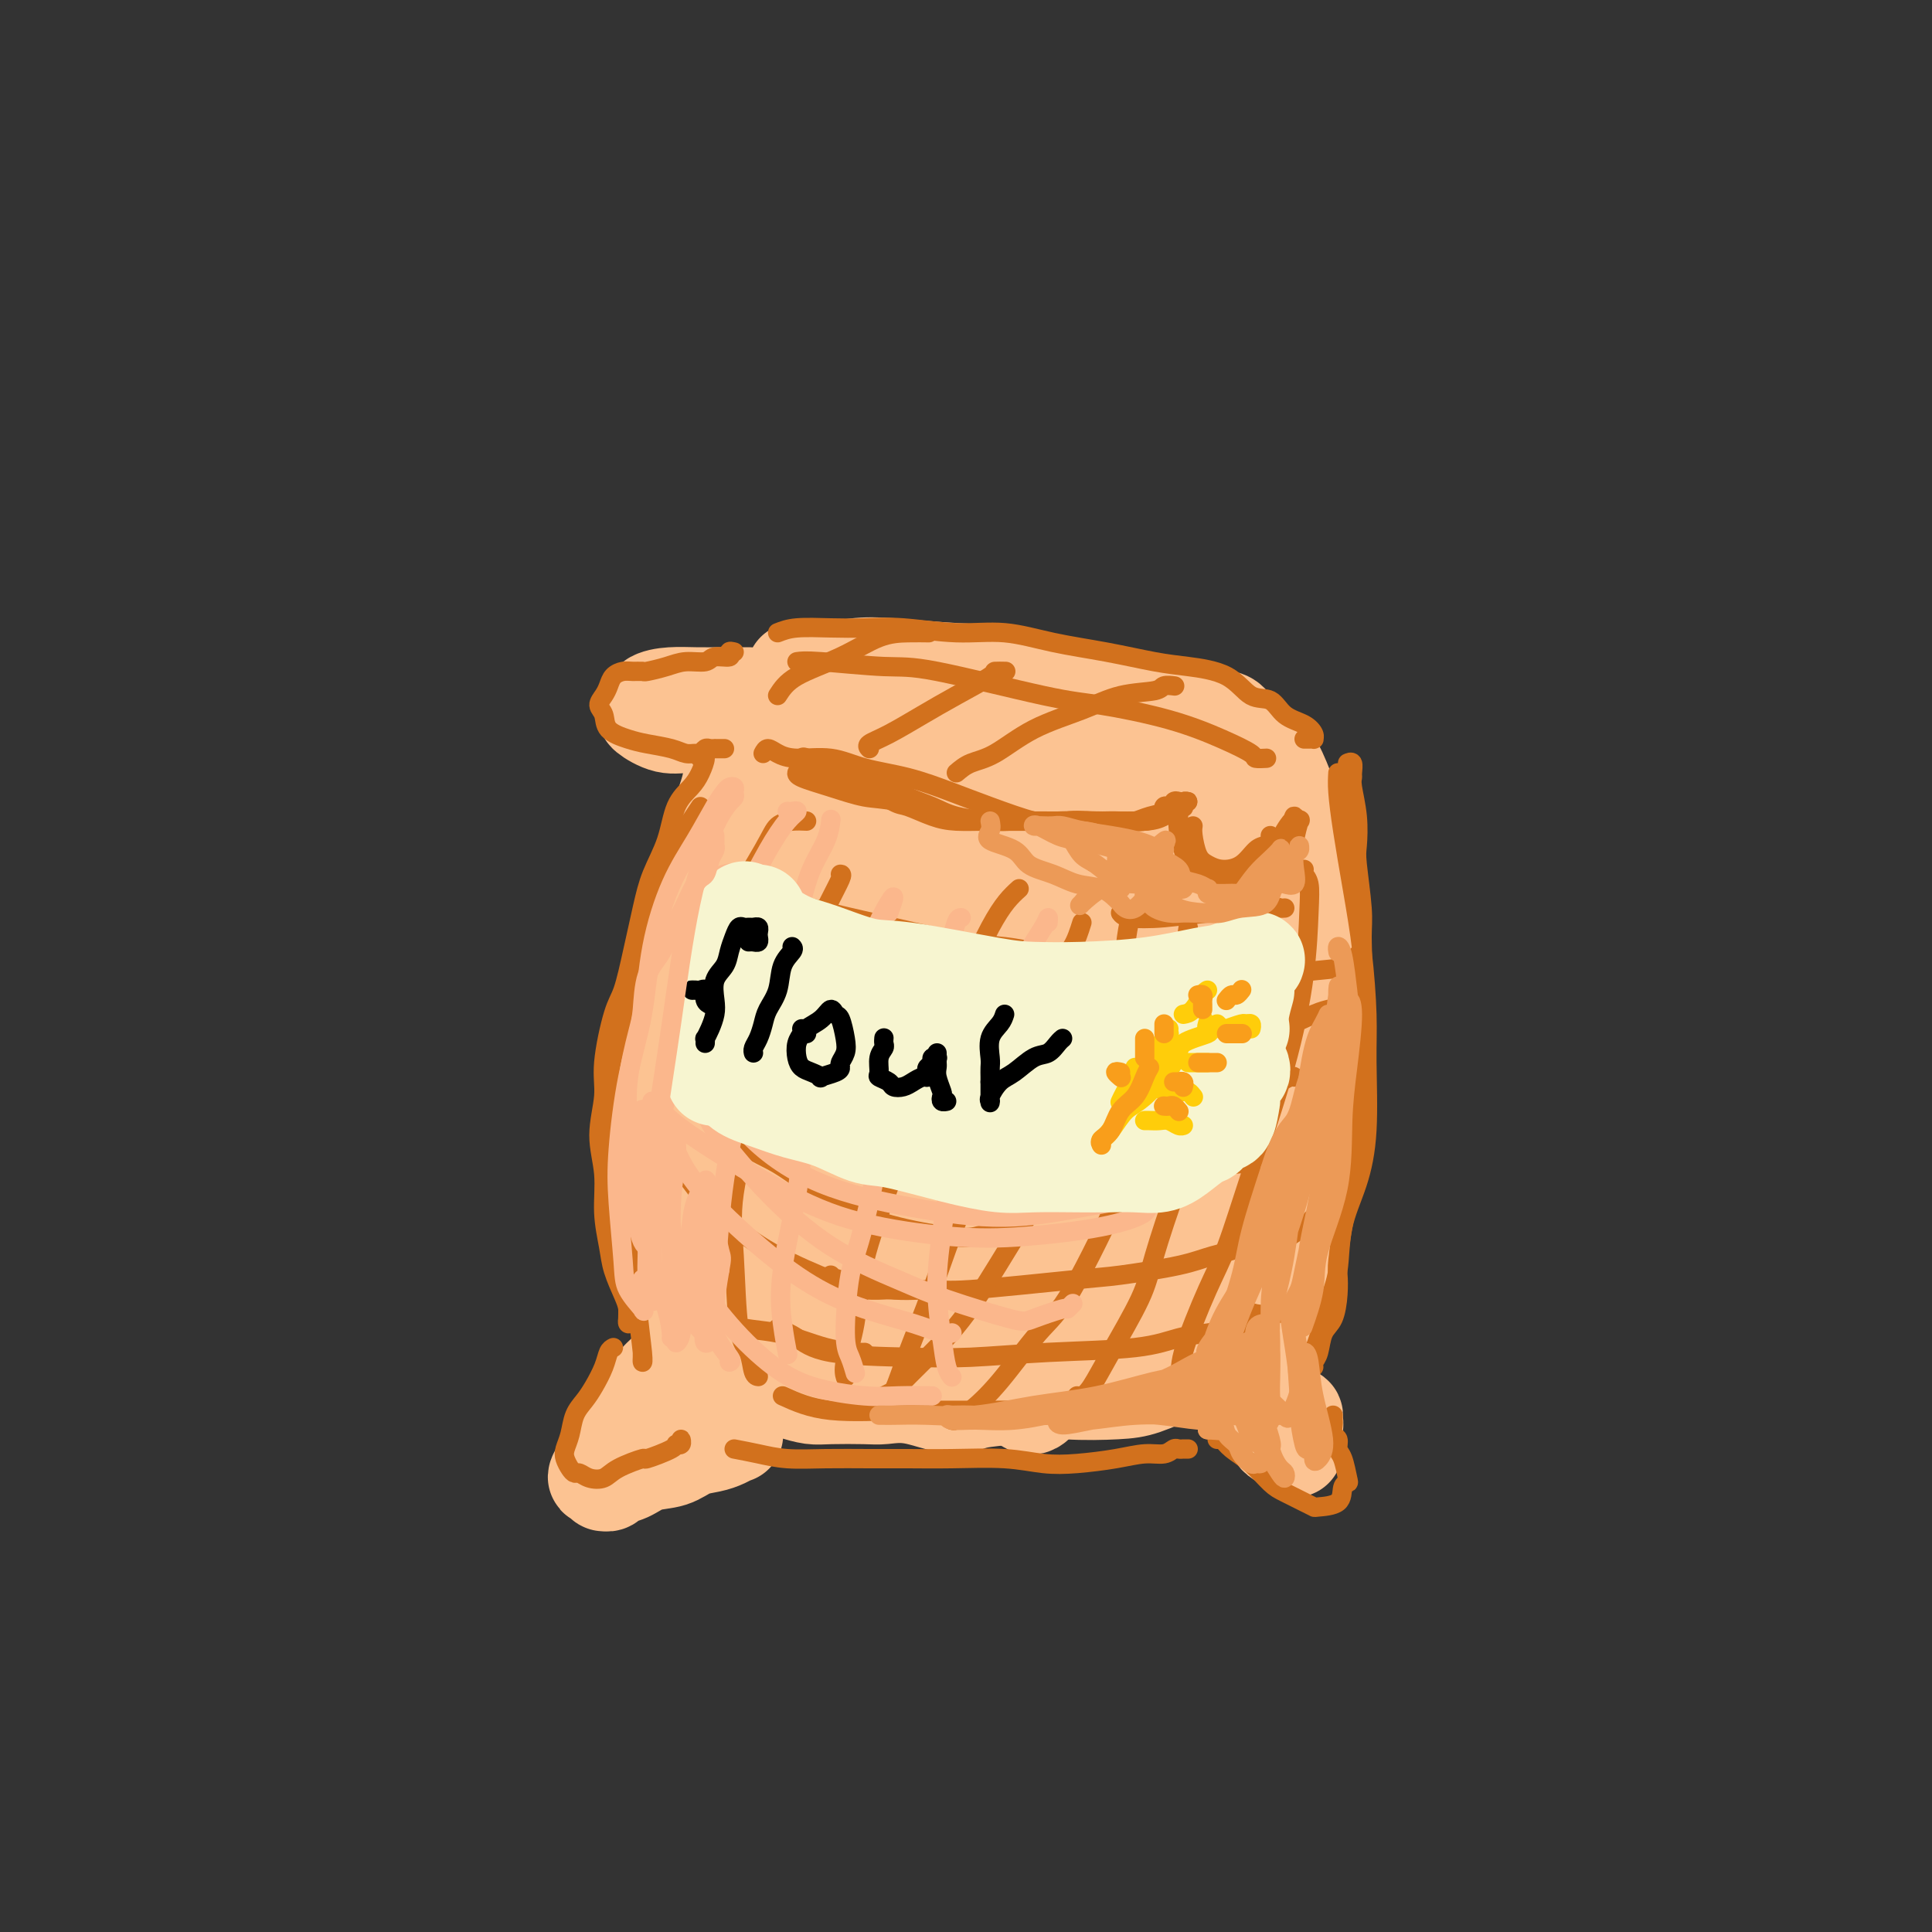 <svg viewBox='0 0 400 400' version='1.1' xmlns='http://www.w3.org/2000/svg' xmlns:xlink='http://www.w3.org/1999/xlink'><rect x="0" y="0" width="400" height="400" fill="#333333" stroke="none"/><g fill='none' stroke='rgb(252,195,146)' stroke-width='20' stroke-linecap='round' stroke-linejoin='round'><path d='M158,144c-0.355,0.135 -0.710,0.271 -1,1c-0.290,0.729 -0.515,2.053 -1,3c-0.485,0.947 -1.229,1.519 -2,3c-0.771,1.481 -1.569,3.871 -2,6c-0.431,2.129 -0.496,3.997 -1,6c-0.504,2.003 -1.447,4.141 -2,7c-0.553,2.859 -0.715,6.437 -1,9c-0.285,2.563 -0.692,4.109 -1,7c-0.308,2.891 -0.517,7.127 -1,11c-0.483,3.873 -1.241,7.382 -2,11c-0.759,3.618 -1.521,7.346 -2,11c-0.479,3.654 -0.675,7.235 -1,10c-0.325,2.765 -0.778,4.715 -1,7c-0.222,2.285 -0.215,4.905 0,8c0.215,3.095 0.636,6.665 1,9c0.364,2.335 0.672,3.434 1,5c0.328,1.566 0.676,3.600 1,5c0.324,1.400 0.624,2.167 1,4c0.376,1.833 0.827,4.732 1,6c0.173,1.268 0.068,0.905 0,1c-0.068,0.095 -0.100,0.647 0,1c0.100,0.353 0.333,0.505 0,1c-0.333,0.495 -1.233,1.333 -2,2c-0.767,0.667 -1.403,1.164 -2,2c-0.597,0.836 -1.157,2.012 -2,3c-0.843,0.988 -1.970,1.786 -3,3c-1.030,1.214 -1.964,2.842 -3,4c-1.036,1.158 -2.175,1.847 -3,3c-0.825,1.153 -1.338,2.772 -2,4c-0.662,1.228 -1.475,2.065 -2,3c-0.525,0.935 -0.763,1.967 -1,3'/><path d='M125,303c-3.093,4.586 -0.825,2.550 0,2c0.825,-0.550 0.209,0.385 0,1c-0.209,0.615 -0.009,0.909 0,1c0.009,0.091 -0.173,-0.021 0,0c0.173,0.021 0.699,0.175 1,0c0.301,-0.175 0.376,-0.681 1,-1c0.624,-0.319 1.798,-0.453 3,-1c1.202,-0.547 2.433,-1.508 4,-2c1.567,-0.492 3.471,-0.514 5,-1c1.529,-0.486 2.683,-1.436 4,-2c1.317,-0.564 2.798,-0.744 4,-1c1.202,-0.256 2.126,-0.590 3,-1c0.874,-0.410 1.698,-0.898 2,-1c0.302,-0.102 0.081,0.180 0,0c-0.081,-0.180 -0.022,-0.823 0,-1c0.022,-0.177 0.006,0.113 0,0c-0.006,-0.113 -0.002,-0.629 0,-1c0.002,-0.371 0.000,-0.597 0,-1c-0.000,-0.403 -0.000,-0.984 0,-2c0.000,-1.016 0.000,-2.466 0,-3c-0.000,-0.534 -0.000,-0.153 0,0c0.000,0.153 0.000,0.076 0,0'/><path d='M168,148c-0.339,0.693 -0.677,1.387 -1,2c-0.323,0.613 -0.629,1.146 -1,3c-0.371,1.854 -0.807,5.028 -1,8c-0.193,2.972 -0.142,5.740 -1,12c-0.858,6.260 -2.626,16.010 -4,25c-1.374,8.990 -2.356,17.219 -3,24c-0.644,6.781 -0.951,12.113 -1,18c-0.049,5.887 0.158,12.329 1,17c0.842,4.671 2.317,7.570 3,10c0.683,2.430 0.572,4.390 1,6c0.428,1.610 1.393,2.870 2,4c0.607,1.130 0.856,2.132 1,2c0.144,-0.132 0.185,-1.396 0,-3c-0.185,-1.604 -0.595,-3.547 -1,-6c-0.405,-2.453 -0.806,-5.415 -1,-9c-0.194,-3.585 -0.180,-7.792 0,-12c0.180,-4.208 0.526,-8.417 1,-14c0.474,-5.583 1.075,-12.539 2,-19c0.925,-6.461 2.175,-12.426 3,-17c0.825,-4.574 1.227,-7.757 2,-12c0.773,-4.243 1.918,-9.544 3,-14c1.082,-4.456 2.102,-8.065 3,-11c0.898,-2.935 1.674,-5.196 2,-7c0.326,-1.804 0.202,-3.150 0,-3c-0.202,0.150 -0.482,1.798 -1,4c-0.518,2.202 -1.274,4.958 -2,13c-0.726,8.042 -1.421,21.369 -2,31c-0.579,9.631 -1.042,15.564 -1,23c0.042,7.436 0.589,16.375 1,23c0.411,6.625 0.688,10.938 1,15c0.312,4.062 0.661,7.875 1,10c0.339,2.125 0.670,2.563 1,3'/><path d='M176,274c0.672,7.590 0.352,1.066 0,-2c-0.352,-3.066 -0.735,-2.675 -1,-5c-0.265,-2.325 -0.411,-7.365 -1,-11c-0.589,-3.635 -1.620,-5.863 -2,-8c-0.380,-2.137 -0.109,-4.182 0,-5c0.109,-0.818 0.054,-0.409 0,0'/><path d='M165,139c-0.397,-0.028 -0.795,-0.057 0,0c0.795,0.057 2.781,0.198 5,0c2.219,-0.198 4.671,-0.737 7,-1c2.329,-0.263 4.534,-0.252 8,0c3.466,0.252 8.194,0.743 13,1c4.806,0.257 9.690,0.281 13,1c3.310,0.719 5.045,2.135 9,3c3.955,0.865 10.130,1.180 14,2c3.870,0.820 5.435,2.144 8,3c2.565,0.856 6.129,1.244 9,2c2.871,0.756 5.050,1.879 7,3c1.950,1.121 3.670,2.239 5,4c1.330,1.761 2.269,4.165 3,6c0.731,1.835 1.254,3.099 2,5c0.746,1.901 1.717,4.437 2,6c0.283,1.563 -0.120,2.152 0,4c0.120,1.848 0.764,4.954 1,7c0.236,2.046 0.064,3.032 0,5c-0.064,1.968 -0.022,4.917 0,8c0.022,3.083 0.022,6.298 0,10c-0.022,3.702 -0.066,7.890 0,11c0.066,3.110 0.242,5.141 0,9c-0.242,3.859 -0.901,9.546 -1,13c-0.099,3.454 0.362,4.675 0,7c-0.362,2.325 -1.548,5.756 -2,9c-0.452,3.244 -0.170,6.302 -1,9c-0.830,2.698 -2.772,5.034 -4,7c-1.228,1.966 -1.744,3.560 -3,5c-1.256,1.440 -3.254,2.726 -5,4c-1.746,1.274 -3.239,2.535 -5,3c-1.761,0.465 -3.789,0.133 -6,0c-2.211,-0.133 -4.606,-0.066 -7,0'/><path d='M237,285c-3.810,0.643 -4.336,0.749 -6,1c-1.664,0.251 -4.465,0.647 -7,1c-2.535,0.353 -4.805,0.661 -7,1c-2.195,0.339 -4.314,0.707 -7,1c-2.686,0.293 -5.940,0.509 -8,1c-2.060,0.491 -2.925,1.256 -5,1c-2.075,-0.256 -5.359,-1.532 -8,-2c-2.641,-0.468 -4.639,-0.128 -6,0c-1.361,0.128 -2.086,0.045 -4,0c-1.914,-0.045 -5.016,-0.050 -7,0c-1.984,0.050 -2.850,0.157 -4,0c-1.150,-0.157 -2.585,-0.578 -4,-1c-1.415,-0.422 -2.811,-0.845 -4,-1c-1.189,-0.155 -2.171,-0.043 -3,0c-0.829,0.043 -1.505,0.015 -2,0c-0.495,-0.015 -0.810,-0.017 -1,0c-0.190,0.017 -0.255,0.053 0,0c0.255,-0.053 0.830,-0.196 3,0c2.170,0.196 5.935,0.731 8,1c2.065,0.269 2.431,0.272 6,0c3.569,-0.272 10.341,-0.819 15,-1c4.659,-0.181 7.205,0.003 11,0c3.795,-0.003 8.838,-0.192 13,0c4.162,0.192 7.442,0.764 11,1c3.558,0.236 7.395,0.137 10,0c2.605,-0.137 3.978,-0.310 6,-1c2.022,-0.690 4.694,-1.895 7,-3c2.306,-1.105 4.247,-2.111 6,-4c1.753,-1.889 3.318,-4.663 5,-7c1.682,-2.337 3.481,-4.239 5,-7c1.519,-2.761 2.760,-6.380 4,-10'/><path d='M264,256c2.957,-5.580 3.350,-7.529 4,-11c0.650,-3.471 1.556,-8.465 2,-13c0.444,-4.535 0.427,-8.609 0,-15c-0.427,-6.391 -1.265,-15.097 -2,-21c-0.735,-5.903 -1.366,-9.004 -2,-14c-0.634,-4.996 -1.269,-11.886 -3,-17c-1.731,-5.114 -4.557,-8.452 -6,-11c-1.443,-2.548 -1.502,-4.305 -3,-5c-1.498,-0.695 -4.433,-0.328 -6,1c-1.567,1.328 -1.766,3.615 -3,11c-1.234,7.385 -3.505,19.867 -5,31c-1.495,11.133 -2.215,20.917 -3,29c-0.785,8.083 -1.636,14.466 -2,19c-0.364,4.534 -0.241,7.221 0,10c0.241,2.779 0.600,5.652 1,8c0.400,2.348 0.840,4.172 1,5c0.160,0.828 0.041,0.661 0,-2c-0.041,-2.661 -0.002,-7.815 0,-11c0.002,-3.185 -0.032,-4.402 0,-13c0.032,-8.598 0.129,-24.576 0,-36c-0.129,-11.424 -0.485,-18.293 -1,-24c-0.515,-5.707 -1.188,-10.254 -2,-15c-0.812,-4.746 -1.761,-9.693 -3,-13c-1.239,-3.307 -2.767,-4.974 -4,-5c-1.233,-0.026 -2.170,1.590 -4,6c-1.830,4.410 -4.554,11.615 -7,24c-2.446,12.385 -4.614,29.951 -6,44c-1.386,14.049 -1.990,24.580 -2,32c-0.010,7.420 0.574,11.728 1,15c0.426,3.272 0.693,5.506 1,6c0.307,0.494 0.653,-0.753 1,-2'/><path d='M211,269c0.441,2.644 0.044,-0.245 0,-5c-0.044,-4.755 0.267,-11.377 -1,-26c-1.267,-14.623 -4.110,-37.248 -5,-49c-0.890,-11.752 0.172,-12.631 0,-17c-0.172,-4.369 -1.580,-12.228 -3,-18c-1.420,-5.772 -2.853,-9.456 -4,-11c-1.147,-1.544 -2.008,-0.948 -3,0c-0.992,0.948 -2.115,2.247 -4,8c-1.885,5.753 -4.531,15.961 -6,31c-1.469,15.039 -1.762,34.908 -2,45c-0.238,10.092 -0.422,10.407 0,18c0.422,7.593 1.448,22.465 2,30c0.552,7.535 0.630,7.732 1,9c0.370,1.268 1.034,3.607 2,2c0.966,-1.607 2.235,-7.161 3,-11c0.765,-3.839 1.025,-5.964 1,-14c-0.025,-8.036 -0.334,-21.985 0,-34c0.334,-12.015 1.312,-22.097 2,-30c0.688,-7.903 1.088,-13.629 1,-18c-0.088,-4.371 -0.662,-7.389 -1,-9c-0.338,-1.611 -0.440,-1.815 -1,-2c-0.560,-0.185 -1.577,-0.352 -1,8c0.577,8.352 2.750,25.223 5,41c2.250,15.777 4.577,30.462 6,41c1.423,10.538 1.941,16.931 3,21c1.059,4.069 2.657,5.813 4,8c1.343,2.187 2.429,4.815 4,4c1.571,-0.815 3.627,-5.074 5,-7c1.373,-1.926 2.062,-1.518 4,-10c1.938,-8.482 5.125,-25.852 7,-38c1.875,-12.148 2.437,-19.074 3,-26'/><path d='M233,210c2.424,-13.924 3.485,-16.736 4,-21c0.515,-4.264 0.484,-9.982 1,-14c0.516,-4.018 1.578,-6.335 2,-7c0.422,-0.665 0.204,0.323 0,3c-0.204,2.677 -0.393,7.045 -1,18c-0.607,10.955 -1.631,28.499 -2,38c-0.369,9.501 -0.082,10.961 0,16c0.082,5.039 -0.042,13.657 0,18c0.042,4.343 0.248,4.411 1,5c0.752,0.589 2.050,1.700 3,1c0.950,-0.700 1.554,-3.213 2,-7c0.446,-3.787 0.736,-8.850 2,-15c1.264,-6.150 3.503,-13.386 5,-21c1.497,-7.614 2.254,-15.606 3,-22c0.746,-6.394 1.482,-11.192 2,-15c0.518,-3.808 0.817,-6.627 1,-8c0.183,-1.373 0.248,-1.299 0,2c-0.248,3.299 -0.810,9.823 -1,20c-0.190,10.177 -0.009,24.008 0,31c0.009,6.992 -0.155,7.147 0,12c0.155,4.853 0.628,14.406 1,19c0.372,4.594 0.642,4.230 1,4c0.358,-0.230 0.803,-0.327 1,-1c0.197,-0.673 0.146,-1.923 0,-5c-0.146,-3.077 -0.389,-7.980 -1,-16c-0.611,-8.020 -1.592,-19.157 -2,-30c-0.408,-10.843 -0.245,-21.392 -1,-30c-0.755,-8.608 -2.429,-15.276 -3,-20c-0.571,-4.724 -0.038,-7.502 -1,-10c-0.962,-2.498 -3.418,-4.714 -5,-4c-1.582,0.714 -2.291,4.357 -3,8'/><path d='M242,159c-1.744,5.665 -4.603,15.827 -8,28c-3.397,12.173 -7.333,26.355 -10,36c-2.667,9.645 -4.065,14.751 -5,20c-0.935,5.249 -1.409,10.640 -2,14c-0.591,3.360 -1.301,4.689 -1,6c0.301,1.311 1.611,2.604 2,2c0.389,-0.604 -0.145,-3.106 0,-6c0.145,-2.894 0.967,-6.181 1,-11c0.033,-4.819 -0.724,-11.169 -1,-18c-0.276,-6.831 -0.069,-14.144 0,-21c0.069,-6.856 0.002,-13.256 0,-17c-0.002,-3.744 0.063,-4.831 0,-5c-0.063,-0.169 -0.252,0.582 0,3c0.252,2.418 0.946,6.505 2,12c1.054,5.495 2.468,12.398 4,18c1.532,5.602 3.181,9.905 5,15c1.819,5.095 3.807,10.984 5,14c1.193,3.016 1.590,3.158 2,4c0.410,0.842 0.831,2.383 1,3c0.169,0.617 0.084,0.308 0,0'/><path d='M260,282c-0.055,-0.164 -0.110,-0.329 0,1c0.110,1.329 0.384,4.151 1,6c0.616,1.849 1.574,2.726 2,4c0.426,1.274 0.318,2.944 1,4c0.682,1.056 2.153,1.497 3,2c0.847,0.503 1.071,1.069 1,1c-0.071,-0.069 -0.438,-0.773 -1,-2c-0.562,-1.227 -1.321,-2.976 -2,-5c-0.679,-2.024 -1.280,-4.322 -2,-6c-0.720,-1.678 -1.561,-2.734 -2,-3c-0.439,-0.266 -0.478,0.259 0,1c0.478,0.741 1.473,1.698 2,3c0.527,1.302 0.587,2.948 1,4c0.413,1.052 1.179,1.511 2,2c0.821,0.489 1.698,1.007 2,1c0.302,-0.007 0.028,-0.538 0,-1c-0.028,-0.462 0.188,-0.856 0,-1c-0.188,-0.144 -0.781,-0.039 -1,0c-0.219,0.039 -0.062,0.011 0,0c0.062,-0.011 0.031,-0.006 0,0'/><path d='M155,144c-1.048,0.001 -2.095,0.002 -3,0c-0.905,-0.002 -1.667,-0.008 -3,0c-1.333,0.008 -3.236,0.028 -5,0c-1.764,-0.028 -3.389,-0.105 -5,0c-1.611,0.105 -3.206,0.392 -4,1c-0.794,0.608 -0.785,1.538 -1,2c-0.215,0.462 -0.655,0.457 0,1c0.655,0.543 2.403,1.635 4,2c1.597,0.365 3.042,0.004 5,0c1.958,-0.004 4.427,0.350 7,0c2.573,-0.350 5.248,-1.404 7,-2c1.752,-0.596 2.582,-0.735 4,-1c1.418,-0.265 3.426,-0.656 4,-1c0.574,-0.344 -0.284,-0.640 -1,-1c-0.716,-0.360 -1.289,-0.782 -2,-1c-0.711,-0.218 -1.560,-0.230 -3,0c-1.440,0.230 -3.472,0.703 -5,1c-1.528,0.297 -2.554,0.420 -4,1c-1.446,0.580 -3.312,1.618 -4,2c-0.688,0.382 -0.196,0.109 0,0c0.196,-0.109 0.098,-0.055 0,0'/></g>
<g fill='none' stroke='rgb(210,113,29)' stroke-width='4' stroke-linecap='round' stroke-linejoin='round'><path d='M152,135c-0.504,-0.122 -1.009,-0.244 -1,0c0.009,0.244 0.531,0.853 0,1c-0.531,0.147 -2.114,-0.167 -3,0c-0.886,0.167 -1.073,0.815 -2,1c-0.927,0.185 -2.594,-0.094 -4,0c-1.406,0.094 -2.550,0.560 -4,1c-1.450,0.440 -3.204,0.852 -4,1c-0.796,0.148 -0.633,0.032 -1,0c-0.367,-0.032 -1.264,0.022 -2,0c-0.736,-0.022 -1.312,-0.119 -2,0c-0.688,0.119 -1.487,0.454 -2,1c-0.513,0.546 -0.739,1.305 -1,2c-0.261,0.695 -0.555,1.328 -1,2c-0.445,0.672 -1.040,1.384 -1,2c0.040,0.616 0.717,1.134 1,2c0.283,0.866 0.173,2.078 1,3c0.827,0.922 2.593,1.553 4,2c1.407,0.447 2.457,0.709 4,1c1.543,0.291 3.579,0.610 5,1c1.421,0.390 2.226,0.851 3,1c0.774,0.149 1.518,-0.013 2,0c0.482,0.013 0.703,0.200 1,0c0.297,-0.200 0.671,-0.786 1,-1c0.329,-0.214 0.614,-0.057 1,0c0.386,0.057 0.874,0.015 1,0c0.126,-0.015 -0.111,-0.004 0,0c0.111,0.004 0.568,0.001 1,0c0.432,-0.001 0.838,-0.000 1,0c0.162,0.000 0.081,0.000 0,0'/><path d='M158,156c0.272,-0.502 0.544,-1.004 1,-1c0.456,0.004 1.098,0.514 2,1c0.902,0.486 2.066,0.948 4,1c1.934,0.052 4.638,-0.307 7,0c2.362,0.307 4.384,1.281 7,2c2.616,0.719 5.828,1.184 9,2c3.172,0.816 6.304,1.984 9,3c2.696,1.016 4.956,1.880 8,3c3.044,1.120 6.874,2.497 9,3c2.126,0.503 2.550,0.133 5,0c2.450,-0.133 6.926,-0.028 9,0c2.074,0.028 1.745,-0.021 3,0c1.255,0.021 4.092,0.111 6,0c1.908,-0.111 2.886,-0.423 4,-1c1.114,-0.577 2.365,-1.419 3,-2c0.635,-0.581 0.654,-0.902 1,-1c0.346,-0.098 1.021,0.025 1,0c-0.021,-0.025 -0.736,-0.199 -1,0c-0.264,0.199 -0.075,0.771 0,1c0.075,0.229 0.038,0.114 0,0'/><path d='M247,171c-0.070,0.444 -0.139,0.889 0,2c0.139,1.111 0.488,2.890 1,4c0.512,1.110 1.187,1.552 2,2c0.813,0.448 1.763,0.902 3,1c1.237,0.098 2.762,-0.159 4,-1c1.238,-0.841 2.188,-2.264 3,-3c0.812,-0.736 1.486,-0.785 2,-1c0.514,-0.215 0.869,-0.596 1,-1c0.131,-0.404 0.037,-0.830 0,-1c-0.037,-0.170 -0.019,-0.085 0,0'/><path d='M161,131c1.065,-0.420 2.129,-0.840 4,-1c1.871,-0.160 4.548,-0.058 7,0c2.452,0.058 4.678,0.074 7,0c2.322,-0.074 4.738,-0.238 8,0c3.262,0.238 7.368,0.880 11,1c3.632,0.120 6.789,-0.280 10,0c3.211,0.280 6.476,1.242 10,2c3.524,0.758 7.306,1.314 11,2c3.694,0.686 7.300,1.502 10,2c2.700,0.498 4.493,0.679 7,1c2.507,0.321 5.728,0.782 8,2c2.272,1.218 3.593,3.195 5,4c1.407,0.805 2.899,0.440 4,1c1.101,0.560 1.813,2.045 3,3c1.187,0.955 2.851,1.380 4,2c1.149,0.620 1.782,1.434 2,2c0.218,0.566 0.020,0.884 0,1c-0.020,0.116 0.139,0.031 0,0c-0.139,-0.031 -0.576,-0.008 -1,0c-0.424,0.008 -0.835,0.002 -1,0c-0.165,-0.002 -0.082,-0.001 0,0'/><path d='M145,157c0.497,-0.269 0.993,-0.539 1,0c0.007,0.539 -0.477,1.885 -1,3c-0.523,1.115 -1.085,1.999 -2,3c-0.915,1.001 -2.185,2.119 -3,4c-0.815,1.881 -1.177,4.524 -2,7c-0.823,2.476 -2.107,4.785 -3,7c-0.893,2.215 -1.396,4.335 -2,7c-0.604,2.665 -1.309,5.875 -2,9c-0.691,3.125 -1.367,6.164 -2,8c-0.633,1.836 -1.223,2.470 -2,5c-0.777,2.530 -1.740,6.957 -2,10c-0.260,3.043 0.182,4.701 0,7c-0.182,2.299 -0.989,5.240 -1,8c-0.011,2.760 0.774,5.341 1,8c0.226,2.659 -0.107,5.397 0,8c0.107,2.603 0.656,5.070 1,7c0.344,1.930 0.485,3.323 1,5c0.515,1.677 1.406,3.636 2,5c0.594,1.364 0.891,2.131 1,3c0.109,0.869 0.029,1.841 0,2c-0.029,0.159 -0.008,-0.493 0,-1c0.008,-0.507 0.002,-0.867 0,-1c-0.002,-0.133 -0.001,-0.038 0,0c0.001,0.038 0.000,0.019 0,0'/><path d='M145,167c-0.570,0.863 -1.140,1.725 -2,3c-0.860,1.275 -2.012,2.962 -3,5c-0.988,2.038 -1.814,4.427 -3,8c-1.186,3.573 -2.734,8.330 -4,13c-1.266,4.670 -2.250,9.254 -3,13c-0.750,3.746 -1.267,6.653 -2,10c-0.733,3.347 -1.681,7.135 -2,11c-0.319,3.865 -0.009,7.809 0,11c0.009,3.191 -0.282,5.631 0,8c0.282,2.369 1.138,4.667 2,7c0.862,2.333 1.731,4.702 2,7c0.269,2.298 -0.061,4.526 0,6c0.061,1.474 0.514,2.195 1,3c0.486,0.805 1.006,1.694 1,2c-0.006,0.306 -0.538,0.031 -1,0c-0.462,-0.031 -0.855,0.184 -1,0c-0.145,-0.184 -0.041,-0.767 0,-1c0.041,-0.233 0.021,-0.117 0,0'/><path d='M127,279c-0.358,0.184 -0.716,0.369 -1,1c-0.284,0.631 -0.496,1.709 -1,3c-0.504,1.291 -1.302,2.797 -2,4c-0.698,1.203 -1.298,2.104 -2,3c-0.702,0.896 -1.506,1.788 -2,3c-0.494,1.212 -0.679,2.746 -1,4c-0.321,1.254 -0.777,2.230 -1,3c-0.223,0.770 -0.212,1.334 0,2c0.212,0.666 0.627,1.434 1,2c0.373,0.566 0.705,0.931 1,1c0.295,0.069 0.553,-0.157 1,0c0.447,0.157 1.081,0.699 2,1c0.919,0.301 2.121,0.361 3,0c0.879,-0.361 1.436,-1.145 3,-2c1.564,-0.855 4.136,-1.783 5,-2c0.864,-0.217 0.021,0.277 1,0c0.979,-0.277 3.780,-1.324 5,-2c1.220,-0.676 0.859,-0.980 1,-1c0.141,-0.020 0.784,0.243 1,0c0.216,-0.243 0.006,-0.993 0,-1c-0.006,-0.007 0.191,0.729 0,1c-0.191,0.271 -0.769,0.077 -1,0c-0.231,-0.077 -0.116,-0.039 0,0'/><path d='M152,300c1.617,0.309 3.234,0.619 5,1c1.766,0.381 3.681,0.834 6,1c2.319,0.166 5.041,0.043 8,0c2.959,-0.043 6.155,-0.008 9,0c2.845,0.008 5.338,-0.011 8,0c2.662,0.011 5.491,0.053 9,0c3.509,-0.053 7.698,-0.200 11,0c3.302,0.200 5.717,0.748 8,1c2.283,0.252 4.433,0.207 7,0c2.567,-0.207 5.552,-0.577 8,-1c2.448,-0.423 4.358,-0.898 6,-1c1.642,-0.102 3.015,0.169 4,0c0.985,-0.169 1.584,-0.777 2,-1c0.416,-0.223 0.651,-0.060 1,0c0.349,0.060 0.812,0.016 1,0c0.188,-0.016 0.102,-0.004 0,0c-0.102,0.004 -0.220,0.001 0,0c0.220,-0.001 0.777,-0.000 1,0c0.223,0.000 0.111,0.000 0,0'/><path d='M252,298c0.290,-0.165 0.579,-0.329 1,0c0.421,0.329 0.973,1.153 2,2c1.027,0.847 2.528,1.719 4,3c1.472,1.281 2.916,2.970 4,4c1.084,1.030 1.807,1.399 3,2c1.193,0.601 2.855,1.433 4,2c1.145,0.567 1.775,0.870 2,1c0.225,0.130 0.047,0.087 1,0c0.953,-0.087 3.037,-0.219 4,-1c0.963,-0.781 0.804,-2.211 1,-3c0.196,-0.789 0.747,-0.936 1,-1c0.253,-0.064 0.208,-0.043 0,-1c-0.208,-0.957 -0.577,-2.890 -1,-4c-0.423,-1.110 -0.898,-1.396 -1,-2c-0.102,-0.604 0.169,-1.524 0,-2c-0.169,-0.476 -0.777,-0.506 -1,-1c-0.223,-0.494 -0.060,-1.452 0,-2c0.060,-0.548 0.016,-0.686 0,-1c-0.016,-0.314 -0.005,-0.804 0,-1c0.005,-0.196 0.002,-0.098 0,0'/><path d='M272,283c-0.097,-0.302 -0.194,-0.604 0,-1c0.194,-0.396 0.679,-0.887 1,-2c0.321,-1.113 0.477,-2.850 1,-4c0.523,-1.150 1.411,-1.715 2,-3c0.589,-1.285 0.878,-3.292 1,-5c0.122,-1.708 0.075,-3.119 0,-4c-0.075,-0.881 -0.179,-1.234 0,-3c0.179,-1.766 0.640,-4.947 1,-7c0.360,-2.053 0.618,-2.980 1,-5c0.382,-2.020 0.887,-5.135 1,-7c0.113,-1.865 -0.166,-2.479 0,-4c0.166,-1.521 0.775,-3.947 1,-6c0.225,-2.053 0.064,-3.732 0,-6c-0.064,-2.268 -0.032,-5.124 0,-7c0.032,-1.876 0.062,-2.772 0,-5c-0.062,-2.228 -0.216,-5.787 0,-8c0.216,-2.213 0.804,-3.079 1,-5c0.196,-1.921 0.001,-4.896 0,-7c-0.001,-2.104 0.192,-3.337 0,-6c-0.192,-2.663 -0.769,-6.755 -1,-9c-0.231,-2.245 -0.115,-2.642 0,-4c0.115,-1.358 0.228,-3.678 0,-6c-0.228,-2.322 -0.797,-4.647 -1,-6c-0.203,-1.353 -0.041,-1.736 0,-2c0.041,-0.264 -0.041,-0.411 0,-1c0.041,-0.589 0.203,-1.620 0,-2c-0.203,-0.380 -0.772,-0.109 -1,0c-0.228,0.109 -0.114,0.054 0,0'/><path d='M162,289c2.791,1.268 5.582,2.537 10,3c4.418,0.463 10.464,0.121 14,0c3.536,-0.121 4.563,-0.021 9,0c4.437,0.021 12.284,-0.036 17,0c4.716,0.036 6.302,0.164 10,0c3.698,-0.164 9.509,-0.622 13,-1c3.491,-0.378 4.662,-0.676 6,-1c1.338,-0.324 2.843,-0.675 4,-1c1.157,-0.325 1.965,-0.626 2,-1c0.035,-0.374 -0.704,-0.821 -1,-1c-0.296,-0.179 -0.148,-0.089 0,0'/><path d='M161,275c1.303,0.534 2.606,1.068 4,2c1.394,0.932 2.877,2.262 7,3c4.123,0.738 10.884,0.885 16,1c5.116,0.115 8.586,0.200 13,0c4.414,-0.200 9.770,-0.683 16,-1c6.230,-0.317 13.333,-0.467 18,-1c4.667,-0.533 6.897,-1.449 9,-2c2.103,-0.551 4.080,-0.736 6,-1c1.920,-0.264 3.783,-0.607 5,-1c1.217,-0.393 1.789,-0.837 2,-1c0.211,-0.163 0.060,-0.047 0,0c-0.060,0.047 -0.030,0.023 0,0'/><path d='M172,264c-0.038,0.192 -0.075,0.384 2,1c2.075,0.616 6.263,1.655 10,2c3.737,0.345 7.023,-0.004 9,0c1.977,0.004 2.644,0.363 8,0c5.356,-0.363 15.400,-1.447 21,-2c5.600,-0.553 6.756,-0.575 10,-1c3.244,-0.425 8.575,-1.251 12,-2c3.425,-0.749 4.942,-1.420 7,-2c2.058,-0.580 4.656,-1.070 6,-2c1.344,-0.930 1.432,-2.301 2,-3c0.568,-0.699 1.614,-0.727 2,-1c0.386,-0.273 0.110,-0.792 0,-1c-0.110,-0.208 -0.055,-0.104 0,0'/><path d='M202,245c0.384,-0.105 0.768,-0.211 3,0c2.232,0.211 6.311,0.738 9,1c2.689,0.262 3.988,0.260 7,0c3.012,-0.260 7.737,-0.778 12,-1c4.263,-0.222 8.064,-0.150 12,-1c3.936,-0.850 8.006,-2.624 11,-3c2.994,-0.376 4.911,0.645 7,0c2.089,-0.645 4.350,-2.957 6,-4c1.650,-1.043 2.690,-0.816 3,-1c0.310,-0.184 -0.109,-0.780 0,-1c0.109,-0.220 0.745,-0.063 1,0c0.255,0.063 0.127,0.031 0,0'/><path d='M205,227c0.852,0.479 1.705,0.959 3,1c1.295,0.041 3.033,-0.355 6,0c2.967,0.355 7.164,1.463 10,2c2.836,0.537 4.311,0.504 8,0c3.689,-0.504 9.591,-1.480 14,-2c4.409,-0.520 7.325,-0.584 10,-1c2.675,-0.416 5.109,-1.183 7,-2c1.891,-0.817 3.239,-1.683 4,-2c0.761,-0.317 0.936,-0.085 1,0c0.064,0.085 0.018,0.024 0,0c-0.018,-0.024 -0.009,-0.012 0,0'/><path d='M223,216c1.407,0.254 2.814,0.508 5,1c2.186,0.492 5.152,1.221 9,1c3.848,-0.221 8.580,-1.394 12,-2c3.420,-0.606 5.528,-0.646 8,-1c2.472,-0.354 5.307,-1.023 8,-2c2.693,-0.977 5.244,-2.262 7,-3c1.756,-0.738 2.718,-0.930 3,-1c0.282,-0.070 -0.116,-0.019 0,0c0.116,0.019 0.748,0.005 1,0c0.252,-0.005 0.126,-0.003 0,0'/><path d='M237,202c-0.854,-0.107 -1.709,-0.214 0,0c1.709,0.214 5.981,0.749 9,1c3.019,0.251 4.785,0.217 8,0c3.215,-0.217 7.881,-0.619 11,-1c3.119,-0.381 4.692,-0.743 7,-1c2.308,-0.257 5.351,-0.409 7,-1c1.649,-0.591 1.906,-1.621 2,-2c0.094,-0.379 0.027,-0.108 0,0c-0.027,0.108 -0.013,0.054 0,0'/><path d='M232,189c0.301,0.390 0.603,0.780 2,1c1.397,0.220 3.890,0.269 7,0c3.110,-0.269 6.837,-0.857 10,-1c3.163,-0.143 5.762,0.158 8,0c2.238,-0.158 4.115,-0.774 5,-1c0.885,-0.226 0.777,-0.061 1,0c0.223,0.061 0.778,0.017 1,0c0.222,-0.017 0.111,-0.009 0,0'/><path d='M270,180c-0.110,0.303 -0.221,0.606 0,1c0.221,0.394 0.773,0.878 1,2c0.227,1.122 0.129,2.882 0,6c-0.129,3.118 -0.290,7.592 -1,13c-0.710,5.408 -1.971,11.749 -4,19c-2.029,7.251 -4.828,15.413 -7,22c-2.172,6.587 -3.718,11.598 -5,15c-1.282,3.402 -2.300,5.193 -4,9c-1.700,3.807 -4.081,9.630 -5,13c-0.919,3.370 -0.376,4.286 -1,5c-0.624,0.714 -2.416,1.224 -3,2c-0.584,0.776 0.039,1.816 0,2c-0.039,0.184 -0.741,-0.489 -1,-1c-0.259,-0.511 -0.074,-0.860 0,-1c0.074,-0.140 0.037,-0.070 0,0'/><path d='M254,194c0.061,0.089 0.122,0.178 0,3c-0.122,2.822 -0.427,8.377 -1,14c-0.573,5.623 -1.412,11.314 -3,17c-1.588,5.686 -3.923,11.369 -6,17c-2.077,5.631 -3.894,11.211 -5,15c-1.106,3.789 -1.501,5.786 -3,9c-1.499,3.214 -4.100,7.646 -6,11c-1.900,3.354 -3.097,5.631 -4,7c-0.903,1.369 -1.510,1.831 -2,2c-0.490,0.169 -0.863,0.046 -1,0c-0.137,-0.046 -0.039,-0.013 0,0c0.039,0.013 0.020,0.007 0,0'/><path d='M246,192c-0.500,3.160 -1.000,6.319 -1,9c-0.000,2.681 0.499,4.882 -1,11c-1.499,6.118 -4.997,16.151 -7,22c-2.003,5.849 -2.511,7.514 -5,13c-2.489,5.486 -6.961,14.794 -10,20c-3.039,5.206 -4.646,6.309 -7,9c-2.354,2.691 -5.454,6.970 -8,10c-2.546,3.030 -4.538,4.812 -6,6c-1.462,1.188 -2.394,1.781 -3,2c-0.606,0.219 -0.888,0.062 -1,0c-0.112,-0.062 -0.056,-0.031 0,0'/><path d='M234,190c-0.337,1.544 -0.673,3.088 -1,6c-0.327,2.912 -0.643,7.193 -2,12c-1.357,4.807 -3.753,10.142 -6,16c-2.247,5.858 -4.344,12.239 -7,18c-2.656,5.761 -5.873,10.902 -9,16c-3.127,5.098 -6.166,10.154 -9,14c-2.834,3.846 -5.464,6.481 -8,9c-2.536,2.519 -4.979,4.923 -6,6c-1.021,1.077 -0.621,0.829 -1,1c-0.379,0.171 -1.537,0.763 -2,1c-0.463,0.237 -0.232,0.118 0,0'/><path d='M224,191c-0.566,1.798 -1.133,3.595 -2,5c-0.867,1.405 -2.035,2.417 -4,7c-1.965,4.583 -4.728,12.736 -8,21c-3.272,8.264 -7.052,16.638 -10,24c-2.948,7.362 -5.063,13.710 -7,19c-1.937,5.290 -3.694,9.521 -5,13c-1.306,3.479 -2.159,6.206 -3,8c-0.841,1.794 -1.669,2.655 -2,3c-0.331,0.345 -0.166,0.172 0,0'/><path d='M211,184c-1.661,1.504 -3.323,3.008 -6,8c-2.677,4.992 -6.371,13.473 -10,23c-3.629,9.527 -7.193,20.101 -10,28c-2.807,7.899 -4.857,13.122 -6,18c-1.143,4.878 -1.378,9.411 -2,13c-0.622,3.589 -1.629,6.236 -2,8c-0.371,1.764 -0.106,2.647 0,3c0.106,0.353 0.053,0.177 0,0'/><path d='M167,170c-0.970,-0.044 -1.940,-0.087 -3,0c-1.060,0.087 -2.211,0.306 -3,1c-0.789,0.694 -1.216,1.863 -3,5c-1.784,3.137 -4.927,8.241 -7,12c-2.073,3.759 -3.078,6.174 -5,12c-1.922,5.826 -4.760,15.063 -7,23c-2.240,7.937 -3.882,14.572 -5,21c-1.118,6.428 -1.711,12.648 -2,17c-0.289,4.352 -0.274,6.837 0,10c0.274,3.163 0.805,7.005 1,9c0.195,1.995 0.052,2.143 0,2c-0.052,-0.143 -0.014,-0.577 0,-1c0.014,-0.423 0.004,-0.835 0,-1c-0.004,-0.165 -0.002,-0.082 0,0'/><path d='M174,181c0.212,0.003 0.424,0.006 0,1c-0.424,0.994 -1.483,2.980 -3,6c-1.517,3.020 -3.490,7.075 -6,14c-2.510,6.925 -5.555,16.721 -8,25c-2.445,8.279 -4.288,15.041 -5,20c-0.712,4.959 -0.292,8.113 0,13c0.292,4.887 0.457,11.506 1,15c0.543,3.494 1.465,3.864 2,5c0.535,1.136 0.682,3.036 1,4c0.318,0.964 0.805,0.990 1,1c0.195,0.010 0.097,0.005 0,0'/><path d='M130,257c1.387,2.141 2.773,4.283 4,6c1.227,1.717 2.294,3.010 5,5c2.706,1.990 7.051,4.677 11,6c3.949,1.323 7.503,1.283 11,2c3.497,0.717 6.937,2.192 10,3c3.063,0.808 5.749,0.948 7,1c1.251,0.052 1.068,0.014 1,0c-0.068,-0.014 -0.019,-0.004 0,0c0.019,0.004 0.010,0.002 0,0'/><path d='M135,235c0.243,-0.506 0.486,-1.012 2,1c1.514,2.012 4.301,6.543 7,10c2.699,3.457 5.312,5.840 8,8c2.688,2.160 5.452,4.095 9,6c3.548,1.905 7.879,3.778 11,5c3.121,1.222 5.032,1.791 7,2c1.968,0.209 3.991,0.056 5,0c1.009,-0.056 1.002,-0.015 1,0c-0.002,0.015 -0.001,0.004 0,0c0.001,-0.004 0.000,-0.002 0,0'/><path d='M142,218c0.137,0.345 0.275,0.690 2,4c1.725,3.310 5.038,9.584 8,13c2.962,3.416 5.572,3.974 9,6c3.428,2.026 7.673,5.520 12,8c4.327,2.480 8.736,3.947 13,5c4.264,1.053 8.383,1.694 11,2c2.617,0.306 3.732,0.278 5,0c1.268,-0.278 2.687,-0.806 4,-1c1.313,-0.194 2.518,-0.056 3,0c0.482,0.056 0.241,0.028 0,0'/><path d='M149,205c0.098,0.191 0.196,0.381 2,2c1.804,1.619 5.315,4.666 9,7c3.685,2.334 7.544,3.955 12,6c4.456,2.045 9.509,4.513 14,6c4.491,1.487 8.419,1.992 12,3c3.581,1.008 6.816,2.518 9,3c2.184,0.482 3.319,-0.062 4,0c0.681,0.062 0.909,0.732 1,1c0.091,0.268 0.046,0.134 0,0'/><path d='M143,195c1.150,0.578 2.300,1.156 5,2c2.700,0.844 6.950,1.955 11,4c4.050,2.045 7.901,5.025 13,7c5.099,1.975 11.447,2.946 16,4c4.553,1.054 7.311,2.191 11,3c3.689,0.809 8.308,1.289 12,2c3.692,0.711 6.455,1.653 8,2c1.545,0.347 1.870,0.099 2,0c0.130,-0.099 0.065,-0.050 0,0'/><path d='M157,184c0.742,0.574 1.484,1.148 4,2c2.516,0.852 6.808,1.983 11,3c4.192,1.017 8.286,1.919 13,3c4.714,1.081 10.048,2.342 14,3c3.952,0.658 6.523,0.712 9,1c2.477,0.288 4.859,0.808 6,1c1.141,0.192 1.040,0.055 1,0c-0.040,-0.055 -0.020,-0.027 0,0'/><path d='M161,144c0.874,-1.351 1.748,-2.702 4,-4c2.252,-1.298 5.882,-2.544 9,-4c3.118,-1.456 5.725,-3.122 8,-4c2.275,-0.878 4.218,-0.967 6,-1c1.782,-0.033 3.403,-0.009 4,0c0.597,0.009 0.171,0.003 0,0c-0.171,-0.003 -0.085,-0.001 0,0'/><path d='M180,155c-0.283,-0.293 -0.565,-0.586 0,-1c0.565,-0.414 1.978,-0.948 4,-2c2.022,-1.052 4.654,-2.622 7,-4c2.346,-1.378 4.405,-2.565 7,-4c2.595,-1.435 5.727,-3.116 7,-4c1.273,-0.884 0.689,-0.969 1,-1c0.311,-0.031 1.517,-0.009 2,0c0.483,0.009 0.241,0.004 0,0'/><path d='M198,160c0.877,-0.744 1.753,-1.488 3,-2c1.247,-0.512 2.863,-0.791 5,-2c2.137,-1.209 4.795,-3.347 8,-5c3.205,-1.653 6.957,-2.821 10,-4c3.043,-1.179 5.376,-2.368 8,-3c2.624,-0.632 5.538,-0.705 7,-1c1.462,-0.295 1.470,-0.810 2,-1c0.530,-0.190 1.580,-0.054 2,0c0.420,0.054 0.210,0.027 0,0'/><path d='M165,137c0.815,-0.120 1.631,-0.241 5,0c3.369,0.241 9.292,0.843 13,1c3.708,0.157 5.200,-0.131 11,1c5.800,1.131 15.909,3.683 22,5c6.091,1.317 8.166,1.400 12,2c3.834,0.600 9.427,1.716 14,3c4.573,1.284 8.126,2.736 11,4c2.874,1.264 5.069,2.339 6,3c0.931,0.661 0.597,0.909 1,1c0.403,0.091 1.544,0.026 2,0c0.456,-0.026 0.228,-0.013 0,0'/><path d='M277,160c-0.067,1.067 -0.133,2.135 0,4c0.133,1.865 0.466,4.529 1,8c0.534,3.471 1.269,7.751 2,12c0.731,4.249 1.459,8.468 2,13c0.541,4.532 0.894,9.377 1,13c0.106,3.623 -0.037,6.025 0,10c0.037,3.975 0.253,9.522 0,14c-0.253,4.478 -0.974,7.885 -2,11c-1.026,3.115 -2.356,5.937 -3,9c-0.644,3.063 -0.602,6.368 -1,9c-0.398,2.632 -1.235,4.590 -2,7c-0.765,2.410 -1.459,5.273 -2,7c-0.541,1.727 -0.928,2.319 -1,3c-0.072,0.681 0.173,1.453 0,2c-0.173,0.547 -0.764,0.871 -1,1c-0.236,0.129 -0.118,0.065 0,0'/><path d='M257,271c0.983,0.398 1.966,0.797 3,1c1.034,0.203 2.120,0.212 4,0c1.880,-0.212 4.556,-0.644 6,-1c1.444,-0.356 1.658,-0.634 2,-1c0.342,-0.366 0.812,-0.819 1,-1c0.188,-0.181 0.094,-0.091 0,0'/><path d='M265,258c0.558,-0.671 1.116,-1.343 2,-2c0.884,-0.657 2.093,-1.300 3,-2c0.907,-0.700 1.514,-1.458 2,-2c0.486,-0.542 0.853,-0.869 1,-1c0.147,-0.131 0.073,-0.065 0,0'/></g>
<g fill='none' stroke='rgb(251,183,140)' stroke-width='4' stroke-linecap='round' stroke-linejoin='round'><path d='M163,168c0.273,0.028 0.545,0.056 1,0c0.455,-0.056 1.091,-0.197 1,0c-0.091,0.197 -0.911,0.732 -2,2c-1.089,1.268 -2.447,3.270 -4,6c-1.553,2.730 -3.301,6.190 -6,11c-2.699,4.810 -6.349,10.971 -9,18c-2.651,7.029 -4.304,14.927 -6,22c-1.696,7.073 -3.435,13.321 -4,19c-0.565,5.679 0.045,10.790 1,15c0.955,4.210 2.256,7.520 3,10c0.744,2.480 0.931,4.129 1,5c0.069,0.871 0.020,0.963 0,1c-0.020,0.037 -0.010,0.018 0,0'/><path d='M172,170c0.037,-0.317 0.074,-0.635 0,0c-0.074,0.635 -0.260,2.222 -1,4c-0.740,1.778 -2.033,3.747 -3,6c-0.967,2.253 -1.607,4.791 -3,10c-1.393,5.209 -3.539,13.088 -6,21c-2.461,7.912 -5.237,15.857 -7,23c-1.763,7.143 -2.515,13.483 -3,19c-0.485,5.517 -0.705,10.210 -1,14c-0.295,3.790 -0.667,6.676 0,9c0.667,2.324 2.372,4.087 3,5c0.628,0.913 0.179,0.975 0,1c-0.179,0.025 -0.090,0.012 0,0'/><path d='M184,189c0.449,-1.224 0.898,-2.448 1,-3c0.102,-0.552 -0.141,-0.433 -1,1c-0.859,1.433 -2.332,4.179 -3,6c-0.668,1.821 -0.530,2.719 -3,10c-2.470,7.281 -7.548,20.947 -10,29c-2.452,8.053 -2.279,10.494 -3,15c-0.721,4.506 -2.337,11.078 -3,16c-0.663,4.922 -0.374,8.195 0,11c0.374,2.805 0.832,5.144 1,6c0.168,0.856 0.045,0.231 0,0c-0.045,-0.231 -0.013,-0.066 0,0c0.013,0.066 0.006,0.033 0,0'/><path d='M199,190c-0.311,0.013 -0.621,0.026 -1,1c-0.379,0.974 -0.826,2.910 -2,6c-1.174,3.090 -3.076,7.334 -5,12c-1.924,4.666 -3.872,9.752 -6,18c-2.128,8.248 -4.437,19.657 -6,26c-1.563,6.343 -2.380,7.620 -3,11c-0.620,3.380 -1.042,8.865 -1,12c0.042,3.135 0.550,3.921 1,5c0.450,1.079 0.843,2.451 1,3c0.157,0.549 0.079,0.274 0,0'/><path d='M217,191c0.037,-0.536 0.073,-1.072 0,-1c-0.073,0.072 -0.256,0.752 -1,2c-0.744,1.248 -2.048,3.063 -3,5c-0.952,1.937 -1.552,3.994 -3,8c-1.448,4.006 -3.744,9.960 -6,16c-2.256,6.040 -4.472,12.168 -6,18c-1.528,5.832 -2.367,11.370 -3,16c-0.633,4.630 -1.059,8.351 -1,12c0.059,3.649 0.603,7.225 1,10c0.397,2.775 0.645,4.747 1,6c0.355,1.253 0.816,1.787 1,2c0.184,0.213 0.092,0.107 0,0'/><path d='M137,254c1.428,2.372 2.856,4.745 5,8c2.144,3.255 5.004,7.394 8,11c2.996,3.606 6.127,6.679 9,9c2.873,2.321 5.488,3.890 9,5c3.512,1.110 7.922,1.762 11,2c3.078,0.238 4.825,0.064 7,0c2.175,-0.064 4.778,-0.017 6,0c1.222,0.017 1.063,0.005 1,0c-0.063,-0.005 -0.032,-0.002 0,0'/><path d='M135,228c1.410,2.662 2.820,5.325 4,8c1.180,2.675 2.131,5.363 5,9c2.869,3.637 7.658,8.222 12,12c4.342,3.778 8.239,6.750 12,9c3.761,2.250 7.386,3.780 11,5c3.614,1.220 7.217,2.131 10,3c2.783,0.869 4.746,1.697 6,2c1.254,0.303 1.799,0.082 2,0c0.201,-0.082 0.057,-0.023 0,0c-0.057,0.023 -0.029,0.012 0,0'/><path d='M147,231c-0.384,0.223 -0.768,0.445 1,3c1.768,2.555 5.689,7.441 10,12c4.311,4.559 9.013,8.789 14,12c4.987,3.211 10.258,5.403 14,7c3.742,1.597 5.954,2.601 10,4c4.046,1.399 9.925,3.194 13,4c3.075,0.806 3.346,0.622 5,0c1.654,-0.622 4.691,-1.682 6,-2c1.309,-0.318 0.891,0.107 1,0c0.109,-0.107 0.745,-0.745 1,-1c0.255,-0.255 0.127,-0.128 0,0'/><path d='M136,229c1.306,1.479 2.612,2.958 7,6c4.388,3.042 11.857,7.647 18,11c6.143,3.353 10.961,5.453 17,7c6.039,1.547 13.298,2.540 19,3c5.702,0.460 9.847,0.386 15,0c5.153,-0.386 11.315,-1.084 16,-2c4.685,-0.916 7.895,-2.050 9,-3c1.105,-0.950 0.105,-1.717 0,-2c-0.105,-0.283 0.684,-0.081 1,0c0.316,0.081 0.158,0.040 0,0'/><path d='M144,220c0.160,0.177 0.320,0.354 2,3c1.680,2.646 4.878,7.761 9,12c4.122,4.239 9.166,7.603 15,10c5.834,2.397 12.457,3.827 19,5c6.543,1.173 13.007,2.090 19,2c5.993,-0.090 11.515,-1.187 16,-2c4.485,-0.813 7.934,-1.342 10,-2c2.066,-0.658 2.748,-1.446 3,-2c0.252,-0.554 0.072,-0.872 0,-1c-0.072,-0.128 -0.036,-0.064 0,0'/><path d='M144,212c1.125,0.967 2.249,1.933 7,5c4.751,3.067 13.128,8.233 19,11c5.872,2.767 9.239,3.134 15,4c5.761,0.866 13.915,2.232 21,3c7.085,0.768 13.100,0.938 18,1c4.900,0.062 8.685,0.017 11,0c2.315,-0.017 3.162,-0.004 4,0c0.838,0.004 1.668,0.001 2,0c0.332,-0.001 0.166,-0.001 0,0'/><path d='M146,205c0.786,1.296 1.573,2.592 6,6c4.427,3.408 12.496,8.928 18,12c5.504,3.072 8.443,3.696 14,5c5.557,1.304 13.732,3.288 20,4c6.268,0.712 10.629,0.152 15,0c4.371,-0.152 8.751,0.103 12,0c3.249,-0.103 5.366,-0.564 6,-1c0.634,-0.436 -0.214,-0.848 0,-1c0.214,-0.152 1.490,-0.043 2,0c0.510,0.043 0.255,0.022 0,0'/><path d='M152,201c-0.522,-0.354 -1.045,-0.708 1,1c2.045,1.708 6.657,5.478 12,8c5.343,2.522 11.416,3.797 18,5c6.584,1.203 13.680,2.333 19,3c5.320,0.667 8.865,0.872 13,1c4.135,0.128 8.861,0.179 13,1c4.139,0.821 7.691,2.413 9,3c1.309,0.587 0.374,0.168 0,0c-0.374,-0.168 -0.187,-0.084 0,0'/></g>
<g fill='none' stroke='rgb(251,183,140)' stroke-width='20' stroke-linecap='round' stroke-linejoin='round'><path d='M152,190c-0.024,-0.359 -0.048,-0.718 0,-1c0.048,-0.282 0.170,-0.489 0,0c-0.170,0.489 -0.630,1.672 -1,4c-0.370,2.328 -0.649,5.801 -1,8c-0.351,2.199 -0.774,3.125 -1,5c-0.226,1.875 -0.257,4.698 0,7c0.257,2.302 0.800,4.081 1,5c0.200,0.919 0.057,0.977 0,1c-0.057,0.023 -0.029,0.012 0,0'/></g>
<g fill='none' stroke='rgb(247,245,208)' stroke-width='20' stroke-linecap='round' stroke-linejoin='round'><path d='M154,189c0.182,-0.607 0.364,-1.214 0,0c-0.364,1.214 -1.275,4.248 -2,7c-0.725,2.752 -1.266,5.220 -2,8c-0.734,2.780 -1.662,5.870 -2,8c-0.338,2.130 -0.087,3.299 0,5c0.087,1.701 0.009,3.934 0,5c-0.009,1.066 0.050,0.965 0,1c-0.050,0.035 -0.209,0.205 0,0c0.209,-0.205 0.787,-0.786 1,-1c0.213,-0.214 0.061,-0.061 0,0c-0.061,0.061 -0.030,0.031 0,0'/><path d='M157,189c0.399,0.965 0.797,1.930 2,3c1.203,1.070 3.209,2.244 5,3c1.791,0.756 3.367,1.092 6,2c2.633,0.908 6.322,2.387 9,3c2.678,0.613 4.346,0.358 9,1c4.654,0.642 12.293,2.179 17,3c4.707,0.821 6.483,0.926 9,1c2.517,0.074 5.774,0.118 10,0c4.226,-0.118 9.421,-0.396 14,-1c4.579,-0.604 8.541,-1.532 11,-2c2.459,-0.468 3.416,-0.475 5,-1c1.584,-0.525 3.794,-1.566 5,-2c1.206,-0.434 1.409,-0.260 1,0c-0.409,0.260 -1.429,0.606 -2,1c-0.571,0.394 -0.692,0.837 -1,1c-0.308,0.163 -0.802,0.047 -1,0c-0.198,-0.047 -0.099,-0.023 0,0'/><path d='M157,222c-0.155,0.149 -0.310,0.299 1,1c1.310,0.701 4.087,1.955 7,3c2.913,1.045 5.964,1.882 10,3c4.036,1.118 9.059,2.518 13,3c3.941,0.482 6.801,0.045 11,0c4.199,-0.045 9.736,0.301 15,0c5.264,-0.301 10.254,-1.250 14,-2c3.746,-0.750 6.246,-1.300 9,-2c2.754,-0.700 5.761,-1.550 8,-2c2.239,-0.450 3.710,-0.499 5,-1c1.290,-0.501 2.397,-1.454 3,-2c0.603,-0.546 0.701,-0.685 1,-1c0.299,-0.315 0.800,-0.804 1,-1c0.200,-0.196 0.100,-0.098 0,0'/><path d='M257,213c-0.546,0.301 -1.092,0.603 -2,1c-0.908,0.397 -2.179,0.891 -3,1c-0.821,0.109 -1.193,-0.167 -2,0c-0.807,0.167 -2.048,0.777 -3,1c-0.952,0.223 -1.613,0.061 -3,0c-1.387,-0.061 -3.498,-0.019 -5,0c-1.502,0.019 -2.394,0.016 -5,0c-2.606,-0.016 -6.927,-0.045 -10,0c-3.073,0.045 -4.898,0.164 -7,0c-2.102,-0.164 -4.482,-0.612 -8,-1c-3.518,-0.388 -8.174,-0.718 -11,-1c-2.826,-0.282 -3.824,-0.518 -6,-1c-2.176,-0.482 -5.532,-1.210 -8,-2c-2.468,-0.790 -4.048,-1.641 -6,-2c-1.952,-0.359 -4.277,-0.224 -6,-1c-1.723,-0.776 -2.844,-2.461 -4,-3c-1.156,-0.539 -2.348,0.069 -3,0c-0.652,-0.069 -0.764,-0.814 -1,-1c-0.236,-0.186 -0.594,0.186 -1,0c-0.406,-0.186 -0.859,-0.931 -1,-1c-0.141,-0.069 0.031,0.537 0,1c-0.031,0.463 -0.263,0.784 0,1c0.263,0.216 1.021,0.327 2,1c0.979,0.673 2.178,1.909 3,3c0.822,1.091 1.268,2.036 3,3c1.732,0.964 4.751,1.947 7,3c2.249,1.053 3.727,2.177 6,3c2.273,0.823 5.341,1.344 9,2c3.659,0.656 7.908,1.446 11,2c3.092,0.554 5.026,0.873 8,1c2.974,0.127 6.987,0.064 11,0'/><path d='M222,223c7.049,0.776 5.173,0.215 6,0c0.827,-0.215 4.358,-0.085 7,0c2.642,0.085 4.396,0.124 6,0c1.604,-0.124 3.057,-0.410 4,-1c0.943,-0.590 1.377,-1.482 2,-2c0.623,-0.518 1.435,-0.661 2,-1c0.565,-0.339 0.883,-0.874 1,-1c0.117,-0.126 0.031,0.158 0,0c-0.031,-0.158 -0.009,-0.760 0,-1c0.009,-0.240 0.004,-0.120 0,0'/><path d='M258,205c-0.342,1.209 -0.684,2.418 -1,4c-0.316,1.582 -0.605,3.537 -1,5c-0.395,1.463 -0.897,2.433 -1,3c-0.103,0.567 0.193,0.730 0,1c-0.193,0.270 -0.875,0.647 -1,1c-0.125,0.353 0.307,0.682 0,1c-0.307,0.318 -1.352,0.624 -2,1c-0.648,0.376 -0.899,0.822 -1,1c-0.101,0.178 -0.050,0.089 0,0'/><path d='M151,223c0.453,0.471 0.905,0.941 1,1c0.095,0.059 -0.168,-0.295 0,0c0.168,0.295 0.768,1.239 2,2c1.232,0.761 3.096,1.340 5,2c1.904,0.660 3.849,1.402 6,2c2.151,0.598 4.507,1.054 7,2c2.493,0.946 5.124,2.383 7,3c1.876,0.617 2.997,0.414 6,1c3.003,0.586 7.887,1.961 12,3c4.113,1.039 7.457,1.742 10,2c2.543,0.258 4.287,0.070 7,0c2.713,-0.070 6.395,-0.023 9,0c2.605,0.023 4.133,0.024 6,0c1.867,-0.024 4.072,-0.071 6,0c1.928,0.071 3.580,0.260 5,0c1.420,-0.260 2.608,-0.969 4,-2c1.392,-1.031 2.990,-2.382 4,-3c1.010,-0.618 1.434,-0.501 2,-1c0.566,-0.499 1.276,-1.615 2,-2c0.724,-0.385 1.462,-0.040 2,-1c0.538,-0.960 0.875,-3.226 1,-4c0.125,-0.774 0.036,-0.056 0,0c-0.036,0.056 -0.020,-0.548 0,-1c0.020,-0.452 0.045,-0.751 0,-1c-0.045,-0.249 -0.158,-0.448 0,-1c0.158,-0.552 0.589,-1.457 1,-2c0.411,-0.543 0.803,-0.723 1,-1c0.197,-0.277 0.199,-0.651 0,-1c-0.199,-0.349 -0.600,-0.675 -1,-1'/><path d='M256,220c0.400,-1.800 -0.600,0.200 -1,1c-0.400,0.800 -0.200,0.400 0,0'/></g>
<g fill='none' stroke='rgb(0,0,0)' stroke-width='4' stroke-linecap='round' stroke-linejoin='round'><path d='M155,195c0.310,-0.024 0.620,-0.049 1,0c0.380,0.049 0.831,0.171 1,0c0.169,-0.171 0.056,-0.634 0,-1c-0.056,-0.366 -0.057,-0.634 0,-1c0.057,-0.366 0.170,-0.832 0,-1c-0.170,-0.168 -0.623,-0.040 -1,0c-0.377,0.040 -0.679,-0.009 -1,0c-0.321,0.009 -0.662,0.074 -1,0c-0.338,-0.074 -0.672,-0.289 -1,0c-0.328,0.289 -0.648,1.081 -1,2c-0.352,0.919 -0.735,1.964 -1,3c-0.265,1.036 -0.414,2.062 -1,3c-0.586,0.938 -1.611,1.786 -2,3c-0.389,1.214 -0.143,2.794 0,4c0.143,1.206 0.182,2.040 0,3c-0.182,0.960 -0.585,2.047 -1,3c-0.415,0.953 -0.843,1.771 -1,2c-0.157,0.229 -0.042,-0.131 0,0c0.042,0.131 0.012,0.752 0,1c-0.012,0.248 -0.006,0.124 0,0'/><path d='M144,205c-0.514,0.004 -1.029,0.008 -1,0c0.029,-0.008 0.600,-0.026 1,0c0.400,0.026 0.629,0.098 1,0c0.371,-0.098 0.883,-0.367 1,0c0.117,0.367 -0.161,1.368 0,2c0.161,0.632 0.760,0.895 1,1c0.240,0.105 0.120,0.053 0,0'/><path d='M164,196c0.211,0.207 0.421,0.414 0,1c-0.421,0.586 -1.475,1.550 -2,3c-0.525,1.450 -0.523,3.386 -1,5c-0.477,1.614 -1.434,2.905 -2,4c-0.566,1.095 -0.740,1.992 -1,3c-0.260,1.008 -0.606,2.126 -1,3c-0.394,0.874 -0.837,1.505 -1,2c-0.163,0.495 -0.047,0.856 0,1c0.047,0.144 0.023,0.072 0,0'/><path d='M166,213c0.108,0.273 0.216,0.545 0,1c-0.216,0.455 -0.757,1.092 -1,2c-0.243,0.908 -0.187,2.086 0,3c0.187,0.914 0.505,1.562 1,2c0.495,0.438 1.166,0.664 2,1c0.834,0.336 1.830,0.781 2,1c0.170,0.219 -0.487,0.211 0,0c0.487,-0.211 2.117,-0.624 3,-1c0.883,-0.376 1.018,-0.714 1,-1c-0.018,-0.286 -0.190,-0.520 0,-1c0.190,-0.480 0.742,-1.206 1,-2c0.258,-0.794 0.222,-1.657 0,-3c-0.222,-1.343 -0.631,-3.166 -1,-4c-0.369,-0.834 -0.698,-0.679 -1,-1c-0.302,-0.321 -0.578,-1.119 -1,-1c-0.422,0.119 -0.989,1.156 -2,2c-1.011,0.844 -2.464,1.497 -3,2c-0.536,0.503 -0.153,0.858 0,1c0.153,0.142 0.077,0.071 0,0'/><path d='M183,215c0.008,-0.093 0.017,-0.186 0,0c-0.017,0.186 -0.059,0.652 0,1c0.059,0.348 0.219,0.579 0,1c-0.219,0.421 -0.817,1.030 -1,2c-0.183,0.970 0.048,2.299 0,3c-0.048,0.701 -0.375,0.774 0,1c0.375,0.226 1.452,0.607 2,1c0.548,0.393 0.567,0.800 1,1c0.433,0.200 1.279,0.194 2,0c0.721,-0.194 1.316,-0.577 2,-1c0.684,-0.423 1.455,-0.887 2,-1c0.545,-0.113 0.863,0.124 1,0c0.137,-0.124 0.093,-0.607 0,-1c-0.093,-0.393 -0.235,-0.694 0,-1c0.235,-0.306 0.848,-0.618 1,-1c0.152,-0.382 -0.155,-0.834 0,-1c0.155,-0.166 0.773,-0.045 1,0c0.227,0.045 0.065,0.013 0,0c-0.065,-0.013 -0.032,-0.006 0,0'/><path d='M194,219c0.000,-0.543 0.000,-1.085 0,-1c-0.000,0.085 -0.001,0.798 0,1c0.001,0.202 0.004,-0.107 0,0c-0.004,0.107 -0.015,0.630 0,1c0.015,0.370 0.056,0.586 0,1c-0.056,0.414 -0.207,1.025 0,2c0.207,0.975 0.774,2.314 1,3c0.226,0.686 0.112,0.720 0,1c-0.112,0.280 -0.223,0.806 0,1c0.223,0.194 0.778,0.055 1,0c0.222,-0.055 0.111,-0.028 0,0'/><path d='M205,224c-0.001,0.082 -0.002,0.165 0,1c0.002,0.835 0.006,2.424 0,3c-0.006,0.576 -0.022,0.139 0,0c0.022,-0.139 0.081,0.019 0,0c-0.081,-0.019 -0.303,-0.213 0,-1c0.303,-0.787 1.131,-2.165 2,-3c0.869,-0.835 1.778,-1.128 3,-2c1.222,-0.872 2.759,-2.325 4,-3c1.241,-0.675 2.188,-0.573 3,-1c0.812,-0.427 1.488,-1.384 2,-2c0.512,-0.616 0.861,-0.890 1,-1c0.139,-0.110 0.070,-0.055 0,0'/></g>
<g fill='none' stroke='rgb(255,205,10)' stroke-width='4' stroke-linecap='round' stroke-linejoin='round'><path d='M228,236c0.580,-0.434 1.159,-0.868 2,-2c0.841,-1.132 1.943,-2.961 3,-4c1.057,-1.039 2.069,-1.286 4,-3c1.931,-1.714 4.780,-4.893 6,-7c1.220,-2.107 0.810,-3.140 2,-4c1.190,-0.860 3.979,-1.547 5,-2c1.021,-0.453 0.274,-0.671 0,-1c-0.274,-0.329 -0.073,-0.769 0,-1c0.073,-0.231 0.020,-0.255 0,0c-0.020,0.255 -0.006,0.787 0,1c0.006,0.213 0.003,0.106 0,0'/><path d='M232,228c-0.081,0.172 -0.161,0.345 0,0c0.161,-0.345 0.565,-1.206 1,-2c0.435,-0.794 0.901,-1.519 1,-2c0.099,-0.481 -0.169,-0.716 0,-1c0.169,-0.284 0.776,-0.615 1,-1c0.224,-0.385 0.064,-0.824 0,-1c-0.064,-0.176 -0.032,-0.088 0,0'/><path d='M237,222c0.754,-0.165 1.509,-0.330 2,-1c0.491,-0.670 0.720,-1.843 1,-3c0.280,-1.157 0.611,-2.296 1,-3c0.389,-0.704 0.836,-0.972 1,-1c0.164,-0.028 0.044,0.185 0,0c-0.044,-0.185 -0.013,-0.767 0,-1c0.013,-0.233 0.006,-0.116 0,0'/><path d='M245,210c0.649,-0.113 1.298,-0.226 2,-1c0.702,-0.774 1.456,-2.207 2,-3c0.544,-0.793 0.878,-0.944 1,-1c0.122,-0.056 0.033,-0.015 0,0c-0.033,0.015 -0.009,0.004 0,0c0.009,-0.004 0.005,-0.002 0,0'/><path d='M252,212c0.394,0.392 0.789,0.783 1,1c0.211,0.217 0.239,0.258 1,0c0.761,-0.258 2.256,-0.815 3,-1c0.744,-0.185 0.735,0.002 1,0c0.265,-0.002 0.802,-0.193 1,0c0.198,0.193 0.057,0.769 0,1c-0.057,0.231 -0.028,0.115 0,0'/><path d='M246,220c0.332,0.000 0.663,0.000 1,0c0.337,0.000 0.679,0.000 1,0c0.321,-0.000 0.622,0.000 1,0c0.378,-0.000 0.832,0.000 1,0c0.168,-0.000 0.048,0.000 0,0c-0.048,0.000 -0.024,0.000 0,0'/><path d='M241,226c0.221,0.002 0.441,0.004 1,0c0.559,-0.004 1.456,-0.015 2,0c0.544,0.015 0.733,0.056 1,0c0.267,-0.056 0.610,-0.207 1,0c0.390,0.207 0.826,0.774 1,1c0.174,0.226 0.087,0.113 0,0'/><path d='M237,232c0.243,-0.008 0.486,-0.016 1,0c0.514,0.016 1.301,0.057 2,0c0.699,-0.057 1.312,-0.211 2,0c0.688,0.211 1.453,0.789 2,1c0.547,0.211 0.878,0.057 1,0c0.122,-0.057 0.035,-0.016 0,0c-0.035,0.016 -0.017,0.008 0,0'/></g>
<g fill='none' stroke='rgb(249,158,27)' stroke-width='4' stroke-linecap='round' stroke-linejoin='round'><path d='M232,222c-0.536,-0.113 -1.071,-0.226 -1,0c0.071,0.226 0.750,0.792 1,1c0.250,0.208 0.071,0.060 0,0c-0.071,-0.060 -0.036,-0.030 0,0'/><path d='M237,215c0.000,0.332 0.000,0.663 0,1c0.000,0.337 0.000,0.679 0,1c-0.000,0.321 0.000,0.622 0,1c-0.000,0.378 0.000,0.832 0,1c-0.000,0.168 0.000,0.048 0,0c-0.000,-0.048 0.000,-0.024 0,0'/><path d='M241,212c0.000,0.311 0.000,0.622 0,1c0.000,0.378 0.000,0.822 0,1c-0.000,0.178 0.000,0.089 0,0'/><path d='M248,206c0.423,-0.091 0.845,-0.182 1,0c0.155,0.182 0.041,0.637 0,1c-0.041,0.363 -0.011,0.633 0,1c0.011,0.367 0.003,0.829 0,1c-0.003,0.171 -0.001,0.049 0,0c0.001,-0.049 0.000,-0.024 0,0'/><path d='M254,207c-0.091,0.121 -0.182,0.243 0,0c0.182,-0.243 0.637,-0.850 1,-1c0.363,-0.150 0.633,0.156 1,0c0.367,-0.156 0.829,-0.773 1,-1c0.171,-0.227 0.049,-0.065 0,0c-0.049,0.065 -0.024,0.032 0,0'/><path d='M254,214c-0.053,0.000 -0.105,0.000 0,0c0.105,0.000 0.368,0.000 1,0c0.632,0.000 1.632,-0.000 2,0c0.368,0.000 0.105,0.000 0,0c-0.105,0.000 -0.053,0.000 0,0'/><path d='M248,220c0.311,0.000 0.622,0.000 1,0c0.378,0.000 0.823,0.000 1,0c0.177,-0.000 0.086,0.000 0,0c-0.086,-0.000 -0.167,0.000 0,0c0.167,-0.000 0.584,0.000 1,0c0.416,0.000 0.833,0.000 1,0c0.167,0.000 0.083,0.000 0,0'/><path d='M243,224c0.453,-0.008 0.906,-0.016 1,0c0.094,0.016 -0.171,0.057 0,0c0.171,-0.057 0.778,-0.211 1,0c0.222,0.211 0.060,0.788 0,1c-0.060,0.212 -0.017,0.061 0,0c0.017,-0.061 0.009,-0.030 0,0'/><path d='M241,229c-0.091,-0.008 -0.182,-0.016 0,0c0.182,0.016 0.636,0.056 1,0c0.364,-0.056 0.636,-0.207 1,0c0.364,0.207 0.818,0.774 1,1c0.182,0.226 0.091,0.113 0,0'/><path d='M238,221c-0.275,0.455 -0.551,0.909 -1,2c-0.449,1.091 -1.073,2.818 -2,4c-0.927,1.182 -2.157,1.819 -3,3c-0.843,1.181 -1.298,2.905 -2,4c-0.702,1.095 -1.652,1.562 -2,2c-0.348,0.438 -0.094,0.849 0,1c0.094,0.151 0.027,0.043 0,0c-0.027,-0.043 -0.013,-0.022 0,0'/></g>
<g fill='none' stroke='rgb(210,113,29)' stroke-width='4' stroke-linecap='round' stroke-linejoin='round'><path d='M166,157c0.145,-0.212 0.291,-0.424 1,0c0.709,0.424 1.983,1.483 3,2c1.017,0.517 1.779,0.491 3,1c1.221,0.509 2.903,1.555 4,2c1.097,0.445 1.611,0.291 3,1c1.389,0.709 3.655,2.281 5,3c1.345,0.719 1.769,0.585 3,1c1.231,0.415 3.270,1.378 5,2c1.730,0.622 3.153,0.904 5,1c1.847,0.096 4.120,0.008 6,0c1.880,-0.008 3.369,0.064 5,0c1.631,-0.064 3.404,-0.266 5,0c1.596,0.266 3.015,0.999 4,1c0.985,0.001 1.537,-0.731 3,-1c1.463,-0.269 3.836,-0.075 5,0c1.164,0.075 1.120,0.031 2,0c0.880,-0.031 2.683,-0.051 4,0c1.317,0.051 2.146,0.171 3,0c0.854,-0.171 1.732,-0.633 3,-1c1.268,-0.367 2.927,-0.638 4,-1c1.073,-0.362 1.560,-0.815 2,-1c0.440,-0.185 0.831,-0.103 1,0c0.169,0.103 0.114,0.227 0,0c-0.114,-0.227 -0.287,-0.804 0,-1c0.287,-0.196 1.036,-0.011 1,0c-0.036,0.011 -0.856,-0.151 -1,0c-0.144,0.151 0.387,0.615 0,1c-0.387,0.385 -1.694,0.693 -3,1'/><path d='M242,168c-0.843,0.321 -1.449,0.622 -2,1c-0.551,0.378 -1.046,0.833 -3,1c-1.954,0.167 -5.366,0.045 -8,0c-2.634,-0.045 -4.490,-0.014 -6,0c-1.510,0.014 -2.674,0.012 -5,0c-2.326,-0.012 -5.812,-0.033 -8,0c-2.188,0.033 -3.076,0.121 -5,0c-1.924,-0.121 -4.882,-0.452 -7,-1c-2.118,-0.548 -3.396,-1.313 -5,-2c-1.604,-0.687 -3.535,-1.294 -5,-2c-1.465,-0.706 -2.465,-1.510 -4,-2c-1.535,-0.490 -3.604,-0.666 -5,-1c-1.396,-0.334 -2.118,-0.825 -3,-1c-0.882,-0.175 -1.925,-0.033 -3,0c-1.075,0.033 -2.183,-0.044 -3,0c-0.817,0.044 -1.343,0.207 -2,0c-0.657,-0.207 -1.445,-0.785 -2,-1c-0.555,-0.215 -0.878,-0.066 -1,0c-0.122,0.066 -0.042,0.049 0,0c0.042,-0.049 0.048,-0.131 0,0c-0.048,0.131 -0.149,0.476 1,1c1.149,0.524 3.548,1.226 6,2c2.452,0.774 4.958,1.619 7,2c2.042,0.381 3.619,0.298 7,1c3.381,0.702 8.566,2.188 12,3c3.434,0.812 5.116,0.950 8,1c2.884,0.050 6.969,0.014 10,0c3.031,-0.014 5.009,-0.004 7,0c1.991,0.004 3.996,0.002 6,0'/><path d='M229,170c5.770,0.143 4.695,0.001 5,0c0.305,-0.001 1.990,0.140 3,0c1.010,-0.140 1.345,-0.559 2,-1c0.655,-0.441 1.630,-0.902 2,-1c0.370,-0.098 0.137,0.166 0,0c-0.137,-0.166 -0.176,-0.763 0,-1c0.176,-0.237 0.569,-0.113 1,0c0.431,0.113 0.900,0.216 1,0c0.100,-0.216 -0.169,-0.750 0,-1c0.169,-0.250 0.777,-0.217 1,0c0.223,0.217 0.063,0.617 0,1c-0.063,0.383 -0.029,0.748 0,1c0.029,0.252 0.053,0.389 0,1c-0.053,0.611 -0.182,1.694 0,3c0.182,1.306 0.675,2.833 1,4c0.325,1.167 0.482,1.973 1,3c0.518,1.027 1.396,2.274 2,3c0.604,0.726 0.933,0.931 2,1c1.067,0.069 2.871,0.003 4,0c1.129,-0.003 1.584,0.059 3,0c1.416,-0.059 3.795,-0.238 5,-1c1.205,-0.762 1.238,-2.108 2,-3c0.762,-0.892 2.253,-1.329 3,-2c0.747,-0.671 0.750,-1.575 1,-3c0.250,-1.425 0.747,-3.372 1,-4c0.253,-0.628 0.260,0.062 0,0c-0.260,-0.062 -0.789,-0.875 -1,-1c-0.211,-0.125 -0.106,0.437 0,1'/><path d='M268,170c0.534,-1.566 -1.132,0.520 -2,2c-0.868,1.480 -0.937,2.355 -1,3c-0.063,0.645 -0.120,1.059 0,1c0.120,-0.059 0.417,-0.593 0,0c-0.417,0.593 -1.548,2.312 -2,3c-0.452,0.688 -0.226,0.344 0,0'/></g>
<g fill='none' stroke='rgb(236,154,87)' stroke-width='4' stroke-linecap='round' stroke-linejoin='round'><path d='M205,170c0.136,0.658 0.272,1.317 0,2c-0.272,0.683 -0.952,1.391 0,2c0.952,0.609 3.535,1.118 5,2c1.465,0.882 1.811,2.138 3,3c1.189,0.862 3.222,1.330 5,2c1.778,0.670 3.302,1.542 5,2c1.698,0.458 3.571,0.503 5,1c1.429,0.497 2.415,1.446 3,2c0.585,0.554 0.770,0.712 1,1c0.230,0.288 0.507,0.705 1,1c0.493,0.295 1.203,0.467 2,0c0.797,-0.467 1.682,-1.575 2,-2c0.318,-0.425 0.070,-0.169 0,0c-0.070,0.169 0.037,0.251 0,0c-0.037,-0.251 -0.220,-0.835 0,-1c0.220,-0.165 0.843,0.090 1,0c0.157,-0.090 -0.151,-0.523 0,-1c0.151,-0.477 0.762,-0.997 1,-1c0.238,-0.003 0.102,0.512 0,0c-0.102,-0.512 -0.171,-2.050 0,-3c0.171,-0.950 0.582,-1.312 1,-2c0.418,-0.688 0.844,-1.701 1,-2c0.156,-0.299 0.042,0.116 0,0c-0.042,-0.116 -0.011,-0.762 0,-1c0.011,-0.238 0.003,-0.068 0,0c-0.003,0.068 -0.002,0.034 0,0'/><path d='M241,175c1.100,-2.024 -0.151,-0.584 -1,0c-0.849,0.584 -1.295,0.310 -2,0c-0.705,-0.310 -1.669,-0.658 -3,-1c-1.331,-0.342 -3.029,-0.680 -5,-1c-1.971,-0.320 -4.216,-0.622 -6,-1c-1.784,-0.378 -3.109,-0.833 -4,-1c-0.891,-0.167 -1.349,-0.047 -2,0c-0.651,0.047 -1.497,0.019 -2,0c-0.503,-0.019 -0.664,-0.030 -1,0c-0.336,0.030 -0.849,0.102 -1,0c-0.151,-0.102 0.059,-0.377 1,0c0.941,0.377 2.612,1.408 4,2c1.388,0.592 2.494,0.747 4,1c1.506,0.253 3.411,0.603 5,1c1.589,0.397 2.862,0.839 4,1c1.138,0.161 2.141,0.041 3,0c0.859,-0.041 1.576,-0.003 2,0c0.424,0.003 0.557,-0.028 1,0c0.443,0.028 1.195,0.115 1,0c-0.195,-0.115 -1.337,-0.430 -2,0c-0.663,0.430 -0.846,1.607 -2,3c-1.154,1.393 -3.278,3.003 -5,4c-1.722,0.997 -3.042,1.380 -4,2c-0.958,0.620 -1.553,1.477 -2,2c-0.447,0.523 -0.744,0.712 0,0c0.744,-0.712 2.529,-2.325 4,-3c1.471,-0.675 2.627,-0.413 4,-1c1.373,-0.587 2.964,-2.025 4,-3c1.036,-0.975 1.518,-1.488 2,-2'/><path d='M238,178c2.243,-1.140 0.851,0.508 0,1c-0.851,0.492 -1.160,-0.174 -1,0c0.160,0.174 0.789,1.187 0,2c-0.789,0.813 -2.997,1.425 -4,2c-1.003,0.575 -0.803,1.112 -1,1c-0.197,-0.112 -0.793,-0.874 -1,-1c-0.207,-0.126 -0.027,0.383 0,0c0.027,-0.383 -0.101,-1.657 0,-3c0.101,-1.343 0.430,-2.753 0,-4c-0.430,-1.247 -1.618,-2.331 -3,-3c-1.382,-0.669 -2.956,-0.924 -4,-1c-1.044,-0.076 -1.556,0.028 -2,0c-0.444,-0.028 -0.818,-0.189 -1,0c-0.182,0.189 -0.170,0.726 0,1c0.170,0.274 0.500,0.284 1,1c0.500,0.716 1.171,2.138 2,3c0.829,0.862 1.815,1.163 3,2c1.185,0.837 2.570,2.210 4,3c1.430,0.790 2.904,0.996 4,1c1.096,0.004 1.814,-0.194 3,0c1.186,0.194 2.839,0.781 4,1c1.161,0.219 1.828,0.072 2,0c0.172,-0.072 -0.151,-0.068 0,0c0.151,0.068 0.776,0.201 1,0c0.224,-0.201 0.048,-0.736 0,-1c-0.048,-0.264 0.031,-0.256 0,0c-0.031,0.256 -0.174,0.762 -1,0c-0.826,-0.762 -2.335,-2.792 -3,-4c-0.665,-1.208 -0.487,-1.594 -1,-2c-0.513,-0.406 -1.718,-0.830 -2,-1c-0.282,-0.170 0.359,-0.085 1,0'/><path d='M239,176c-1.002,-1.334 -0.508,-0.670 0,0c0.508,0.670 1.030,1.346 2,2c0.970,0.654 2.390,1.284 3,2c0.610,0.716 0.411,1.516 1,2c0.589,0.484 1.965,0.651 3,1c1.035,0.349 1.730,0.878 2,1c0.270,0.122 0.117,-0.163 0,0c-0.117,0.163 -0.197,0.776 0,1c0.197,0.224 0.670,0.061 1,0c0.330,-0.061 0.517,-0.019 1,0c0.483,0.019 1.261,0.016 2,0c0.739,-0.016 1.440,-0.043 2,0c0.560,0.043 0.981,0.157 2,0c1.019,-0.157 2.638,-0.587 4,-1c1.362,-0.413 2.469,-0.811 3,-1c0.531,-0.189 0.486,-0.169 1,0c0.514,0.169 1.588,0.485 2,0c0.412,-0.485 0.164,-1.773 0,-3c-0.164,-1.227 -0.244,-2.394 0,-3c0.244,-0.606 0.810,-0.650 1,-1c0.190,-0.350 0.002,-1.004 0,-1c-0.002,0.004 0.182,0.667 0,1c-0.182,0.333 -0.730,0.337 -1,1c-0.270,0.663 -0.263,1.985 -1,3c-0.737,1.015 -2.219,1.722 -3,3c-0.781,1.278 -0.863,3.125 -2,4c-1.137,0.875 -3.330,0.776 -5,1c-1.670,0.224 -2.819,0.771 -4,1c-1.181,0.229 -2.395,0.138 -4,0c-1.605,-0.138 -3.601,-0.325 -5,-1c-1.399,-0.675 -2.199,-1.837 -3,-3'/><path d='M241,185c-1.873,-0.968 -2.555,-1.389 -3,-2c-0.445,-0.611 -0.651,-1.411 -1,-2c-0.349,-0.589 -0.839,-0.968 -1,-1c-0.161,-0.032 0.009,0.282 0,1c-0.009,0.718 -0.195,1.838 0,2c0.195,0.162 0.772,-0.636 1,0c0.228,0.636 0.109,2.705 1,4c0.891,1.295 2.794,1.817 4,2c1.206,0.183 1.715,0.026 3,0c1.285,-0.026 3.345,0.078 5,0c1.655,-0.078 2.906,-0.340 4,-1c1.094,-0.660 2.031,-1.720 3,-3c0.969,-1.280 1.970,-2.782 3,-4c1.030,-1.218 2.091,-2.154 3,-3c0.909,-0.846 1.668,-1.603 2,-2c0.332,-0.397 0.239,-0.436 0,0c-0.239,0.436 -0.623,1.346 -1,2c-0.377,0.654 -0.746,1.051 -1,2c-0.254,0.949 -0.394,2.450 -1,3c-0.606,0.550 -1.678,0.147 -2,0c-0.322,-0.147 0.106,-0.040 0,0c-0.106,0.040 -0.744,0.011 -1,0c-0.256,-0.011 -0.128,-0.006 0,0'/><path d='M277,197c0.023,0.123 0.046,0.245 0,0c-0.046,-0.245 -0.161,-0.859 0,-1c0.161,-0.141 0.597,0.191 1,2c0.403,1.809 0.771,5.094 1,7c0.229,1.906 0.317,2.432 0,6c-0.317,3.568 -1.040,10.177 -2,17c-0.960,6.823 -2.157,13.861 -3,18c-0.843,4.139 -1.333,5.380 -2,8c-0.667,2.620 -1.510,6.619 -2,9c-0.490,2.381 -0.627,3.145 -1,4c-0.373,0.855 -0.984,1.802 -1,2c-0.016,0.198 0.561,-0.352 1,-1c0.439,-0.648 0.738,-1.396 1,-3c0.262,-1.604 0.486,-4.066 1,-7c0.514,-2.934 1.318,-6.339 2,-10c0.682,-3.661 1.243,-7.578 2,-11c0.757,-3.422 1.710,-6.351 2,-10c0.290,-3.649 -0.083,-8.020 0,-11c0.083,-2.980 0.621,-4.569 1,-6c0.379,-1.431 0.599,-2.703 1,-3c0.401,-0.297 0.983,0.383 1,3c0.017,2.617 -0.529,7.172 -1,11c-0.471,3.828 -0.866,6.928 -1,11c-0.134,4.072 -0.009,9.114 -1,14c-0.991,4.886 -3.100,9.616 -4,13c-0.900,3.384 -0.592,5.422 -1,8c-0.408,2.578 -1.532,5.696 -2,7c-0.468,1.304 -0.280,0.793 0,0c0.280,-0.793 0.652,-1.867 1,-3c0.348,-1.133 0.671,-2.324 1,-6c0.329,-3.676 0.665,-9.838 1,-16'/><path d='M273,249c0.586,-5.332 0.551,-6.163 1,-10c0.449,-3.837 1.383,-10.680 2,-16c0.617,-5.320 0.917,-9.117 1,-12c0.083,-2.883 -0.052,-4.853 0,-6c0.052,-1.147 0.291,-1.471 0,1c-0.291,2.471 -1.111,7.738 -2,13c-0.889,5.262 -1.846,10.517 -3,16c-1.154,5.483 -2.506,11.192 -4,16c-1.494,4.808 -3.130,8.715 -4,12c-0.870,3.285 -0.973,5.947 -1,8c-0.027,2.053 0.023,3.495 0,4c-0.023,0.505 -0.119,0.073 0,-1c0.119,-1.073 0.455,-2.786 1,-5c0.545,-2.214 1.301,-4.928 2,-9c0.699,-4.072 1.340,-9.503 2,-15c0.660,-5.497 1.337,-11.062 2,-16c0.663,-4.938 1.312,-9.250 2,-12c0.688,-2.750 1.417,-3.938 2,-5c0.583,-1.062 1.021,-1.997 1,-2c-0.021,-0.003 -0.501,0.926 -1,4c-0.499,3.074 -1.016,8.294 -2,13c-0.984,4.706 -2.434,8.900 -4,14c-1.566,5.100 -3.247,11.108 -5,16c-1.753,4.892 -3.579,8.670 -5,12c-1.421,3.330 -2.437,6.213 -3,8c-0.563,1.787 -0.672,2.476 -1,3c-0.328,0.524 -0.875,0.881 -1,0c-0.125,-0.881 0.173,-2.999 1,-6c0.827,-3.001 2.184,-6.885 3,-10c0.816,-3.115 1.090,-5.461 2,-9c0.910,-3.539 2.455,-8.269 4,-13'/><path d='M263,242c2.423,-7.838 3.981,-8.434 5,-10c1.019,-1.566 1.501,-4.102 2,-6c0.499,-1.898 1.016,-3.158 1,-3c-0.016,0.158 -0.567,1.733 -1,4c-0.433,2.267 -0.750,5.225 -2,9c-1.250,3.775 -3.434,8.365 -5,13c-1.566,4.635 -2.514,9.313 -4,13c-1.486,3.687 -3.510,6.384 -5,9c-1.490,2.616 -2.447,5.153 -3,7c-0.553,1.847 -0.702,3.004 -1,4c-0.298,0.996 -0.744,1.831 -1,2c-0.256,0.169 -0.322,-0.328 0,-1c0.322,-0.672 1.033,-1.519 1,-2c-0.033,-0.481 -0.811,-0.597 0,-2c0.811,-1.403 3.210,-4.093 4,-5c0.790,-0.907 -0.030,-0.030 0,0c0.030,0.030 0.908,-0.787 1,-1c0.092,-0.213 -0.603,0.178 -1,1c-0.397,0.822 -0.497,2.075 -1,3c-0.503,0.925 -1.410,1.521 -2,3c-0.590,1.479 -0.864,3.842 -1,5c-0.136,1.158 -0.135,1.111 0,2c0.135,0.889 0.402,2.713 1,4c0.598,1.287 1.526,2.037 2,3c0.474,0.963 0.494,2.139 1,3c0.506,0.861 1.497,1.408 2,2c0.503,0.592 0.516,1.228 1,2c0.484,0.772 1.439,1.681 2,2c0.561,0.319 0.728,0.047 1,0c0.272,-0.047 0.649,0.129 1,0c0.351,-0.129 0.675,-0.565 1,-1'/><path d='M262,302c0.665,-0.566 0.826,-1.482 1,-2c0.174,-0.518 0.359,-0.639 0,-2c-0.359,-1.361 -1.262,-3.961 -2,-6c-0.738,-2.039 -1.310,-3.517 -2,-5c-0.690,-1.483 -1.500,-2.972 -2,-4c-0.500,-1.028 -0.692,-1.594 -1,-2c-0.308,-0.406 -0.732,-0.653 -1,0c-0.268,0.653 -0.381,2.204 0,4c0.381,1.796 1.258,3.836 2,5c0.742,1.164 1.351,1.451 2,3c0.649,1.549 1.337,4.359 2,6c0.663,1.641 1.300,2.112 2,3c0.700,0.888 1.463,2.191 2,3c0.537,0.809 0.847,1.123 1,1c0.153,-0.123 0.150,-0.683 0,-1c-0.150,-0.317 -0.448,-0.390 -1,-1c-0.552,-0.610 -1.357,-1.758 -2,-4c-0.643,-2.242 -1.124,-5.580 -2,-8c-0.876,-2.420 -2.146,-3.922 -3,-6c-0.854,-2.078 -1.291,-4.732 -2,-6c-0.709,-1.268 -1.689,-1.148 -2,0c-0.311,1.148 0.048,3.325 0,5c-0.048,1.675 -0.504,2.847 0,4c0.504,1.153 1.967,2.286 3,4c1.033,1.714 1.636,4.010 2,5c0.364,0.990 0.491,0.675 1,0c0.509,-0.675 1.402,-1.708 2,-3c0.598,-1.292 0.903,-2.841 1,-4c0.097,-1.159 -0.012,-1.927 0,-4c0.012,-2.073 0.146,-5.449 0,-7c-0.146,-1.551 -0.573,-1.275 -1,-1'/><path d='M262,279c-0.384,-1.197 -0.845,1.812 -1,4c-0.155,2.188 -0.003,3.555 0,5c0.003,1.445 -0.143,2.969 0,4c0.143,1.031 0.575,1.569 1,2c0.425,0.431 0.844,0.756 1,0c0.156,-0.756 0.048,-2.595 0,-4c-0.048,-1.405 -0.038,-2.378 0,-5c0.038,-2.622 0.104,-6.892 0,-9c-0.104,-2.108 -0.377,-2.052 -1,-2c-0.623,0.052 -1.596,0.101 -2,1c-0.404,0.899 -0.240,2.647 0,5c0.240,2.353 0.555,5.311 1,7c0.445,1.689 1.020,2.110 2,3c0.980,0.890 2.363,2.248 3,3c0.637,0.752 0.526,0.899 1,0c0.474,-0.899 1.534,-2.842 2,-5c0.466,-2.158 0.338,-4.530 0,-7c-0.338,-2.470 -0.886,-5.038 -1,-7c-0.114,-1.962 0.206,-3.319 0,-4c-0.206,-0.681 -0.937,-0.687 -1,1c-0.063,1.687 0.543,5.065 1,8c0.457,2.935 0.766,5.426 1,8c0.234,2.574 0.394,5.232 1,7c0.606,1.768 1.658,2.646 2,4c0.342,1.354 -0.027,3.183 0,4c0.027,0.817 0.449,0.620 1,0c0.551,-0.620 1.230,-1.663 1,-4c-0.230,-2.337 -1.371,-5.967 -2,-9c-0.629,-3.033 -0.746,-5.471 -1,-7c-0.254,-1.529 -0.644,-2.151 -1,-2c-0.356,0.151 -0.678,1.076 -1,2'/><path d='M269,282c-0.761,-1.039 -0.162,4.363 0,7c0.162,2.637 -0.113,2.508 0,4c0.113,1.492 0.615,4.605 1,6c0.385,1.395 0.653,1.071 1,1c0.347,-0.071 0.771,0.110 1,0c0.229,-0.110 0.261,-0.512 0,-2c-0.261,-1.488 -0.816,-4.063 -2,-5c-1.184,-0.937 -2.997,-0.237 -5,0c-2.003,0.237 -4.197,0.012 -6,0c-1.803,-0.012 -3.216,0.189 -4,0c-0.784,-0.189 -0.938,-0.768 -1,-1c-0.062,-0.232 -0.031,-0.116 0,0'/><path d='M182,293c0.347,-0.004 0.695,-0.007 1,0c0.305,0.007 0.568,0.025 2,0c1.432,-0.025 4.034,-0.094 7,0c2.966,0.094 6.298,0.351 10,0c3.702,-0.351 7.776,-1.310 12,-2c4.224,-0.690 8.597,-1.110 13,-2c4.403,-0.890 8.834,-2.251 12,-3c3.166,-0.749 5.066,-0.887 8,-2c2.934,-1.113 6.901,-3.200 9,-4c2.099,-0.800 2.331,-0.313 3,-1c0.669,-0.687 1.774,-2.548 2,-3c0.226,-0.452 -0.426,0.504 -1,1c-0.574,0.496 -1.071,0.530 -2,1c-0.929,0.470 -2.292,1.375 -4,2c-1.708,0.625 -3.763,0.970 -6,2c-2.237,1.030 -4.656,2.745 -8,4c-3.344,1.255 -7.614,2.050 -11,3c-3.386,0.950 -5.888,2.055 -9,3c-3.112,0.945 -6.832,1.732 -10,2c-3.168,0.268 -5.783,0.019 -8,0c-2.217,-0.019 -4.037,0.193 -5,0c-0.963,-0.193 -1.071,-0.789 -1,-1c0.071,-0.211 0.320,-0.035 1,0c0.680,0.035 1.791,-0.070 4,0c2.209,0.070 5.515,0.316 9,0c3.485,-0.316 7.148,-1.195 11,-2c3.852,-0.805 7.894,-1.536 12,-2c4.106,-0.464 8.277,-0.660 11,-1c2.723,-0.340 3.998,-0.823 6,-1c2.002,-0.177 4.731,-0.048 6,0c1.269,0.048 1.077,0.014 1,0c-0.077,-0.014 -0.038,-0.007 0,0'/><path d='M257,287c8.911,-0.873 1.189,0.445 -3,1c-4.189,0.555 -4.847,0.346 -7,1c-2.153,0.654 -5.803,2.170 -10,3c-4.197,0.830 -8.942,0.972 -12,1c-3.058,0.028 -4.431,-0.059 -7,0c-2.569,0.059 -6.335,0.264 -8,0c-1.665,-0.264 -1.230,-0.998 -1,-1c0.230,-0.002 0.253,0.729 1,1c0.747,0.271 2.218,0.083 4,0c1.782,-0.083 3.876,-0.062 6,0c2.124,0.062 4.279,0.163 8,0c3.721,-0.163 9.008,-0.590 13,-1c3.992,-0.410 6.689,-0.804 9,-1c2.311,-0.196 4.237,-0.196 6,0c1.763,0.196 3.364,0.587 4,1c0.636,0.413 0.306,0.846 -1,1c-1.306,0.154 -3.589,0.027 -6,0c-2.411,-0.027 -4.951,0.044 -8,0c-3.049,-0.044 -6.608,-0.203 -10,0c-3.392,0.203 -6.619,0.770 -9,1c-2.381,0.230 -3.917,0.125 -5,0c-1.083,-0.125 -1.715,-0.269 -2,0c-0.285,0.269 -0.224,0.952 1,1c1.224,0.048 3.611,-0.538 6,-1c2.389,-0.462 4.779,-0.799 7,-1c2.221,-0.201 4.273,-0.265 7,0c2.727,0.265 6.128,0.858 8,1c1.872,0.142 2.213,-0.168 3,0c0.787,0.168 2.020,0.815 2,1c-0.020,0.185 -1.291,-0.090 -2,0c-0.709,0.090 -0.854,0.545 -1,1'/><path d='M250,296c4.833,0.333 2.417,0.167 0,0'/></g>
<g fill='none' stroke='rgb(251,183,140)' stroke-width='4' stroke-linecap='round' stroke-linejoin='round'><path d='M139,245c0.144,0.171 0.288,0.342 0,0c-0.288,-0.342 -1.006,-1.195 -1,-2c0.006,-0.805 0.738,-1.560 1,-2c0.262,-0.440 0.056,-0.565 0,-1c-0.056,-0.435 0.039,-1.179 0,-2c-0.039,-0.821 -0.210,-1.717 0,-2c0.210,-0.283 0.803,0.049 1,0c0.197,-0.049 -0.001,-0.479 0,0c0.001,0.479 0.200,1.866 0,4c-0.200,2.134 -0.799,5.015 -1,9c-0.201,3.985 -0.002,9.073 0,12c0.002,2.927 -0.192,3.694 0,6c0.192,2.306 0.769,6.150 1,8c0.231,1.850 0.117,1.705 0,2c-0.117,0.295 -0.238,1.028 0,1c0.238,-0.028 0.836,-0.818 1,-2c0.164,-1.182 -0.106,-2.758 0,-5c0.106,-2.242 0.589,-5.151 1,-8c0.411,-2.849 0.751,-5.639 1,-8c0.249,-2.361 0.406,-4.294 1,-6c0.594,-1.706 1.623,-3.184 2,-4c0.377,-0.816 0.102,-0.968 0,0c-0.102,0.968 -0.029,3.056 0,5c0.029,1.944 0.016,3.742 0,7c-0.016,3.258 -0.033,7.974 0,11c0.033,3.026 0.117,4.360 0,6c-0.117,1.640 -0.433,3.584 0,4c0.433,0.416 1.617,-0.696 2,-2c0.383,-1.304 -0.033,-2.801 0,-5c0.033,-2.199 0.517,-5.099 1,-8'/><path d='M149,263c0.534,-2.877 0.367,-2.570 0,-4c-0.367,-1.430 -0.936,-4.597 -1,-5c-0.064,-0.403 0.377,1.960 0,4c-0.377,2.040 -1.571,3.758 -2,6c-0.429,2.242 -0.092,5.006 0,7c0.092,1.994 -0.059,3.216 0,4c0.059,0.784 0.329,1.129 0,1c-0.329,-0.129 -1.258,-0.731 -2,-2c-0.742,-1.269 -1.298,-3.203 -2,-5c-0.702,-1.797 -1.551,-3.457 -2,-6c-0.449,-2.543 -0.499,-5.970 -1,-9c-0.501,-3.030 -1.455,-5.662 -2,-8c-0.545,-2.338 -0.682,-4.383 -1,-6c-0.318,-1.617 -0.817,-2.808 -1,-3c-0.183,-0.192 -0.049,0.613 0,2c0.049,1.387 0.013,3.355 0,6c-0.013,2.645 -0.002,5.966 0,9c0.002,3.034 -0.003,5.781 0,8c0.003,2.219 0.016,3.911 0,5c-0.016,1.089 -0.061,1.577 0,2c0.061,0.423 0.226,0.781 0,0c-0.226,-0.781 -0.845,-2.702 -1,-5c-0.155,-2.298 0.155,-4.973 0,-8c-0.155,-3.027 -0.773,-6.404 -1,-10c-0.227,-3.596 -0.062,-7.409 0,-10c0.062,-2.591 0.020,-3.958 0,-5c-0.020,-1.042 -0.019,-1.757 0,-1c0.019,0.757 0.057,2.986 0,5c-0.057,2.014 -0.208,3.811 0,6c0.208,2.189 0.774,4.768 1,7c0.226,2.232 0.113,4.116 0,6'/><path d='M134,254c0.142,4.171 -0.003,3.098 0,3c0.003,-0.098 0.155,0.778 0,1c-0.155,0.222 -0.615,-0.209 -1,-1c-0.385,-0.791 -0.693,-1.942 -1,-4c-0.307,-2.058 -0.611,-5.023 -1,-8c-0.389,-2.977 -0.861,-5.966 -1,-8c-0.139,-2.034 0.055,-3.114 0,-5c-0.055,-1.886 -0.359,-4.579 0,-8c0.359,-3.421 1.381,-7.571 2,-10c0.619,-2.429 0.836,-3.136 1,-5c0.164,-1.864 0.274,-4.885 1,-7c0.726,-2.115 2.068,-3.324 3,-5c0.932,-1.676 1.454,-3.818 2,-5c0.546,-1.182 1.117,-1.405 2,-3c0.883,-1.595 2.079,-4.561 3,-6c0.921,-1.439 1.567,-1.352 2,-2c0.433,-0.648 0.652,-2.033 1,-3c0.348,-0.967 0.825,-1.517 1,-2c0.175,-0.483 0.047,-0.900 0,-1c-0.047,-0.100 -0.013,0.118 0,0c0.013,-0.118 0.003,-0.570 0,-1c-0.003,-0.430 -0.001,-0.837 0,-1c0.001,-0.163 0.000,-0.081 0,0'/><path d='M151,166c0.429,-0.338 0.859,-0.677 1,-1c0.141,-0.323 -0.005,-0.631 0,-1c0.005,-0.369 0.162,-0.801 0,-1c-0.162,-0.199 -0.643,-0.167 -1,0c-0.357,0.167 -0.589,0.467 -1,1c-0.411,0.533 -1.001,1.299 -2,3c-0.999,1.701 -2.407,4.337 -4,7c-1.593,2.663 -3.373,5.353 -5,9c-1.627,3.647 -3.102,8.250 -4,13c-0.898,4.750 -1.218,9.645 -2,14c-0.782,4.355 -2.027,8.169 -3,13c-0.973,4.831 -1.675,10.678 -2,15c-0.325,4.322 -0.273,7.117 0,11c0.273,3.883 0.767,8.852 1,12c0.233,3.148 0.206,4.474 1,6c0.794,1.526 2.409,3.253 3,4c0.591,0.747 0.158,0.515 0,0c-0.158,-0.515 -0.042,-1.313 0,-2c0.042,-0.687 0.011,-1.262 0,-2c-0.011,-0.738 -0.003,-1.639 0,-2c0.003,-0.361 0.002,-0.180 0,0'/><path d='M152,165c-1.223,1.333 -2.446,2.665 -4,6c-1.554,3.335 -3.440,8.672 -5,16c-1.560,7.328 -2.793,16.649 -4,25c-1.207,8.351 -2.386,15.734 -3,20c-0.614,4.266 -0.662,5.416 0,9c0.662,3.584 2.034,9.601 3,14c0.966,4.399 1.527,7.179 2,9c0.473,1.821 0.858,2.683 1,3c0.142,0.317 0.041,0.091 0,0c-0.041,-0.091 -0.020,-0.045 0,0'/></g>
<g fill='none' stroke='rgb(0,0,0)' stroke-width='4' stroke-linecap='round' stroke-linejoin='round'><path d='M208,210c-0.196,0.614 -0.392,1.229 -1,2c-0.608,0.771 -1.627,1.699 -2,3c-0.373,1.301 -0.100,2.976 0,4c0.100,1.024 0.027,1.398 0,2c-0.027,0.602 -0.007,1.431 0,2c0.007,0.569 0.002,0.877 0,1c-0.002,0.123 -0.001,0.062 0,0'/></g>
</svg>
